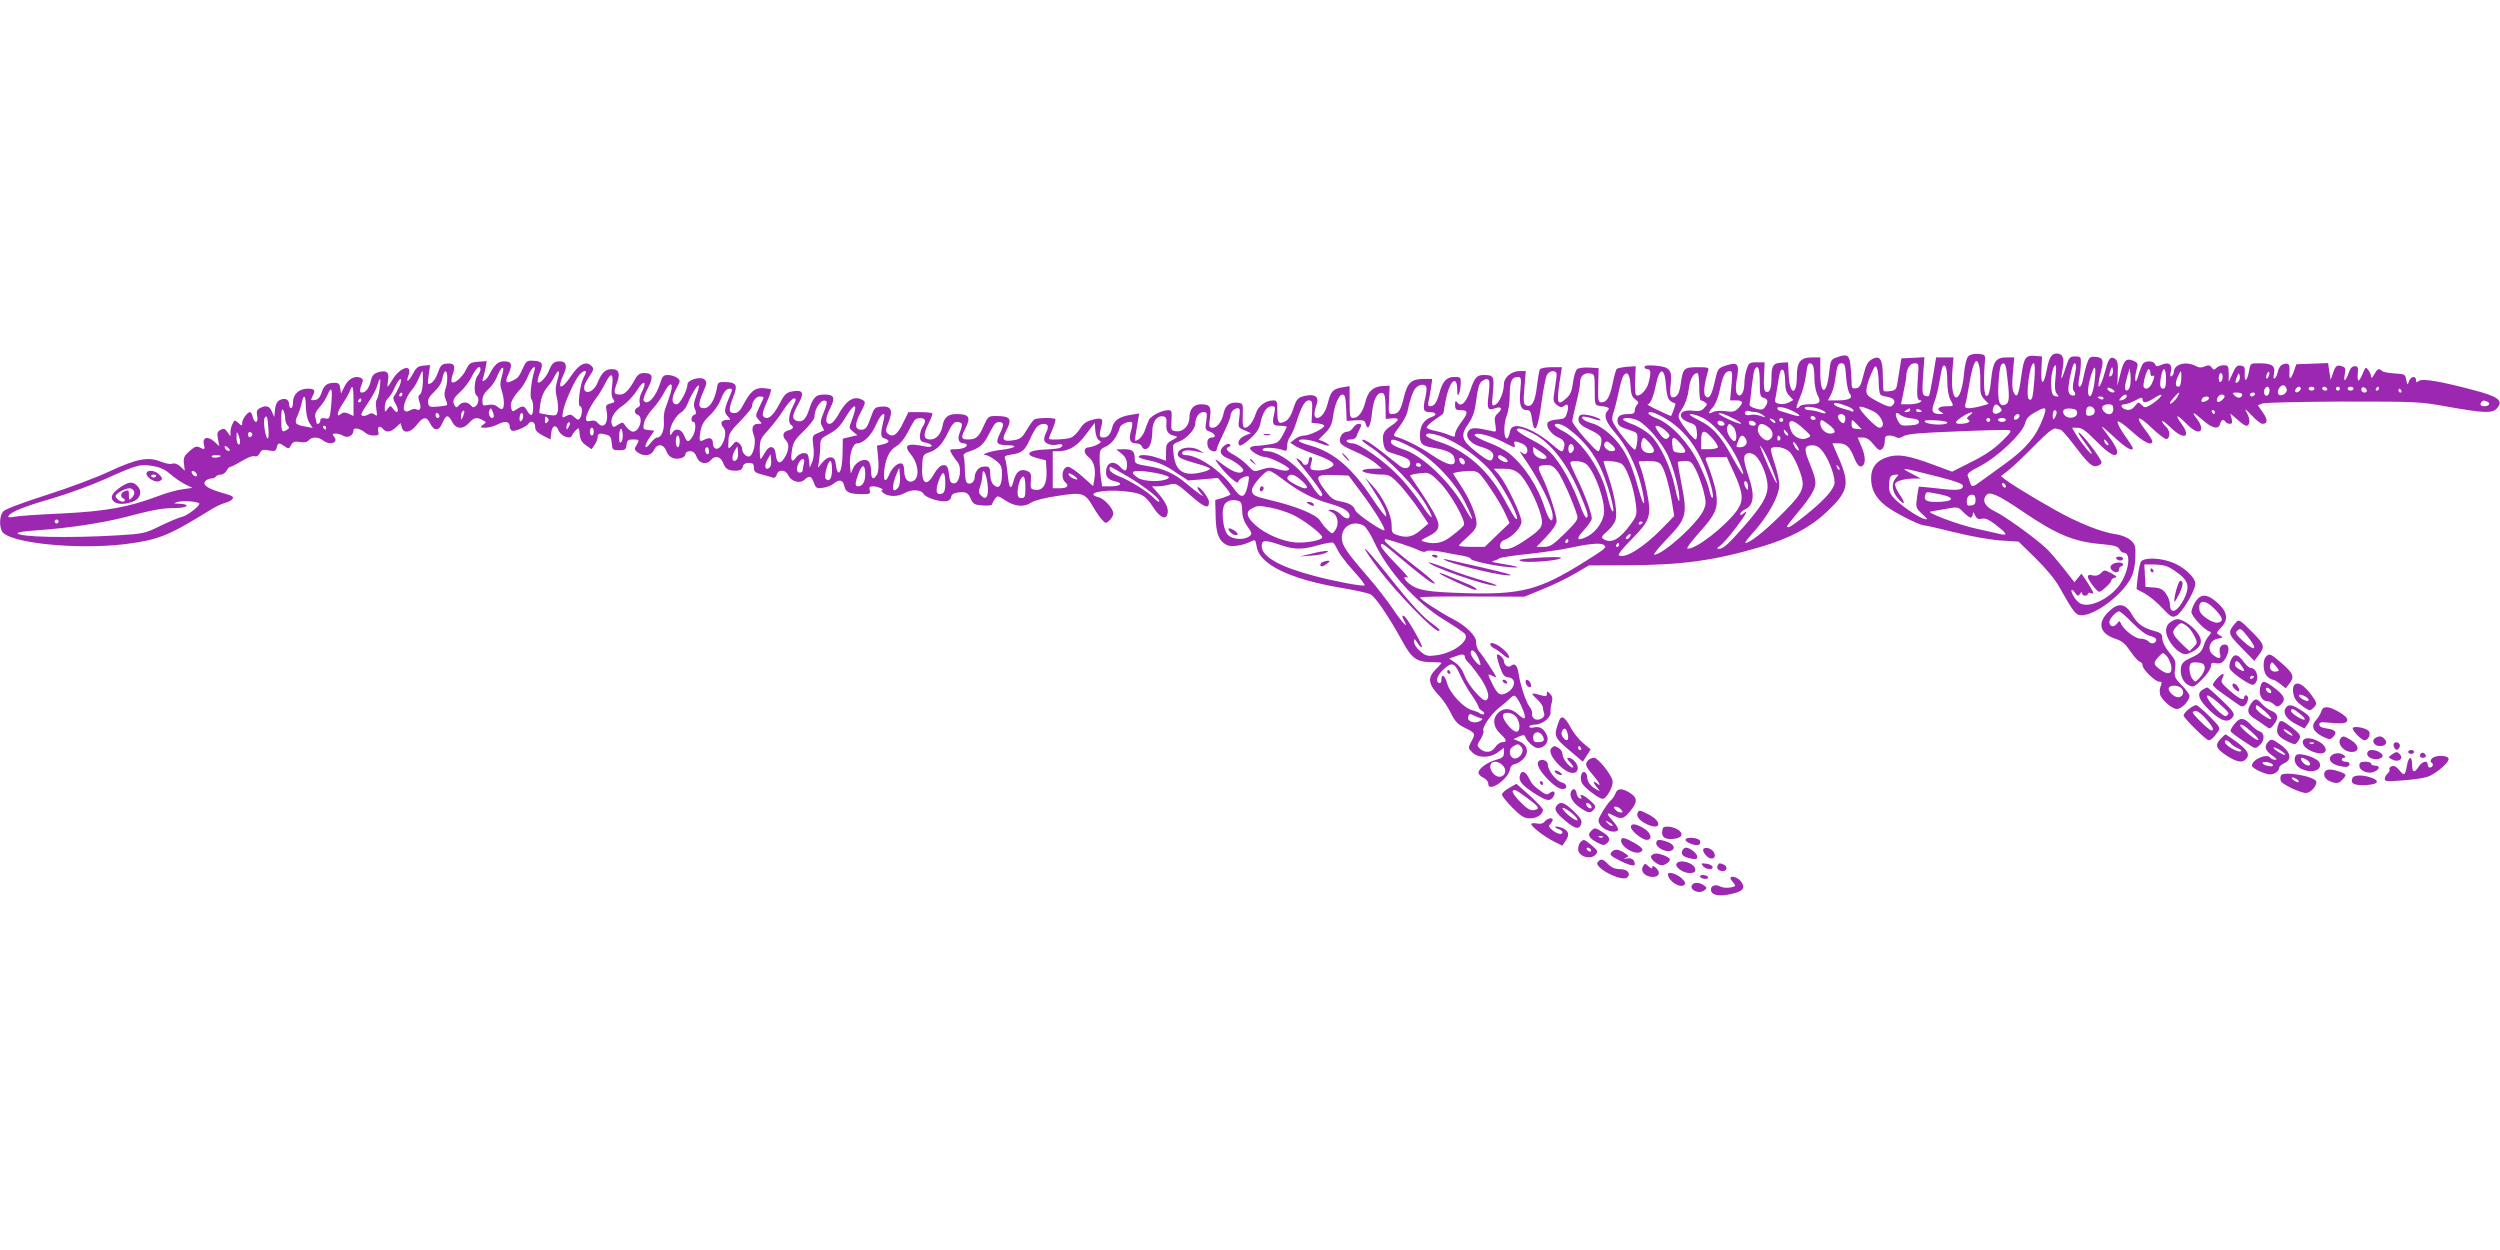 <?xml version="1.0" standalone="no"?>
<!DOCTYPE svg PUBLIC "-//W3C//DTD SVG 20010904//EN"
 "http://www.w3.org/TR/2001/REC-SVG-20010904/DTD/svg10.dtd">
<svg version="1.0" xmlns="http://www.w3.org/2000/svg"
 width="1280pt" height="640pt" viewBox="0 0 1280 640"
 preserveAspectRatio="xMidYMid meet">
<g transform="translate(0,640) scale(0.1,-0.1)"
fill="#9c27b0" stroke="none">
<path d="M10078 4576 c-9 -8 -18 -44 -22 -87 -6 -72 -23 -124 -40 -124 -18 0
-26 60 -20 133 l6 72 -44 0 -45 0 -16 -96 c-9 -53 -18 -99 -21 -101 -3 -3 -12
-3 -21 1 -13 5 -14 20 -9 101 l7 96 -59 -3 -59 -3 -8 -50 c-4 -27 -10 -64 -13
-81 -4 -26 -10 -33 -34 -36 -17 -3 -32 -2 -35 0 -3 3 -5 38 -5 77 0 87 -15
109 -57 85 -20 -12 -30 -30 -42 -80 -13 -54 -20 -66 -38 -68 -21 -3 -23 1 -23
36 0 22 -3 60 -6 86 -7 50 -16 55 -71 36 -28 -10 -31 -16 -37 -71 -12 -123
-46 -129 -46 -8 l0 79 -44 0 c-57 0 -76 -24 -76 -95 0 -104 -37 -100 -42 5
l-3 65 -34 -2 c-42 -2 -51 -15 -51 -78 0 -55 -11 -81 -30 -70 -8 5 -11 31 -8
79 l3 71 -40 0 c-37 0 -41 -3 -52 -35 -7 -19 -12 -54 -12 -76 -1 -49 -24 -76
-39 -47 -6 12 -6 39 1 76 13 74 5 85 -55 66 -42 -14 -43 -15 -58 -81 -17 -76
-31 -96 -49 -75 -11 14 -5 62 15 130 5 15 -2 17 -55 17 -69 0 -75 -5 -86 -88
-5 -36 -13 -55 -25 -62 -27 -14 -33 2 -26 63 9 72 -5 89 -78 95 -37 3 -56 1
-56 -7 0 -6 7 -11 15 -11 18 0 19 -21 5 -72 -11 -38 -46 -72 -63 -61 -5 3 -7
37 -5 77 l3 71 -45 -3 c-25 -2 -48 -7 -52 -11 -4 -3 -14 -37 -21 -74 -16 -73
-30 -97 -58 -97 -16 0 -18 9 -16 88 l2 87 -48 3 c-27 2 -55 -2 -62 -8 -8 -6
-17 -37 -21 -67 -5 -42 -13 -63 -32 -80 -47 -44 -53 -32 -38 75 l13 82 -53 0
c-29 0 -56 -5 -60 -11 -3 -6 -10 -45 -15 -87 -9 -79 -26 -109 -54 -98 -15 5
-16 17 -10 91 l7 85 -34 0 c-39 0 -78 -33 -78 -66 0 -40 -22 -94 -42 -105 -21
-11 -21 -10 -14 64 7 80 3 87 -47 87 -36 0 -47 -13 -70 -81 -22 -64 -49 -87
-68 -57 -6 9 -9 5 -9 -14 0 -24 4 -28 30 -28 38 0 38 -14 0 -64 -17 -22 -30
-48 -30 -58 0 -17 -3 -17 -32 -5 -18 8 -50 17 -70 21 -21 4 -40 11 -43 16 -3
5 15 23 40 40 25 17 45 32 45 34 0 1 5 29 11 62 18 99 58 141 60 62 0 -33 2
-38 9 -23 5 11 9 35 9 53 1 30 -1 32 -33 32 -40 0 -60 -22 -77 -85 -13 -47
-26 -65 -46 -65 -11 0 -13 7 -9 25 4 14 9 45 13 70 l6 45 -39 0 c-68 0 -87
-17 -106 -94 -17 -70 -28 -86 -61 -86 -17 0 -19 7 -15 73 l3 72 -33 -1 c-51
-3 -78 -27 -91 -81 -14 -54 -36 -83 -63 -83 -16 0 -18 9 -18 81 l0 82 -36 -6
c-48 -8 -60 -20 -74 -75 -12 -50 -34 -82 -57 -82 -16 0 -17 28 -3 66 15 39 -4
57 -49 49 -46 -8 -53 -16 -71 -73 -10 -30 -24 -51 -39 -59 -35 -17 -41 -9 -41
53 0 48 -2 54 -20 54 -40 0 -78 -28 -90 -67 -14 -43 -37 -73 -56 -73 -10 0
-13 16 -11 63 2 61 1 62 -25 65 -39 5 -64 -13 -72 -50 -9 -45 -33 -78 -57 -78
-19 0 -20 4 -14 51 8 57 0 69 -47 69 -36 0 -58 -25 -58 -66 0 -43 -31 -76 -68
-72 -26 3 -27 5 -24 56 3 46 1 52 -16 52 -35 0 -92 -30 -101 -53 -5 -12 -15
-37 -21 -55 -7 -18 -22 -38 -33 -43 -18 -10 -19 -9 -13 22 3 19 9 52 12 73 l7
39 -44 -7 c-57 -9 -85 -28 -94 -63 -9 -37 -23 -53 -46 -53 -21 0 -23 11 -10
57 12 41 3 47 -48 33 -29 -7 -46 -20 -62 -46 -12 -19 -33 -40 -46 -45 -24 -9
-113 -13 -113 -5 0 2 9 25 19 49 11 25 17 48 14 51 -9 9 -96 7 -108 -2 -6 -4
-23 -28 -38 -53 -22 -38 -33 -47 -62 -52 -59 -10 -68 -1 -45 44 34 65 25 79
-51 79 -39 0 -41 -2 -64 -54 -24 -54 -38 -66 -79 -66 -34 0 -37 9 -16 51 33
63 24 79 -44 79 -42 0 -62 -17 -70 -59 -8 -44 -32 -71 -63 -71 -35 0 -38 24
-10 79 14 27 23 51 20 55 -4 3 -32 6 -64 6 l-58 0 -28 -57 c-28 -59 -52 -75
-78 -53 -12 10 -11 19 5 60 24 60 12 83 -40 78 -30 -3 -35 -8 -49 -48 -21 -60
-28 -70 -52 -70 -33 0 -34 30 -3 87 24 46 27 55 14 63 -45 28 -86 4 -130 -77
-15 -26 -31 -43 -42 -43 -24 0 -23 30 3 81 27 53 20 69 -30 69 -45 0 -59 -15
-80 -82 -15 -45 -34 -62 -61 -53 -27 9 -25 28 7 86 33 58 25 75 -31 65 -31 -6
-40 -15 -68 -69 -32 -60 -59 -80 -80 -59 -7 7 -1 31 17 71 16 34 25 64 22 67
-3 3 -22 6 -42 7 -41 1 -63 -17 -98 -83 -18 -34 -29 -45 -48 -45 -29 0 -30 19
-3 87 22 57 14 70 -42 72 -36 1 -39 -1 -44 -34 -11 -59 -37 -100 -65 -100 -31
0 -32 21 -4 85 18 40 19 49 7 61 -19 19 -88 0 -88 -24 -1 -31 -39 -102 -55
-102 -27 0 -29 31 -4 77 24 44 24 45 5 59 -11 8 -32 14 -46 14 -22 0 -29 -6
-38 -37 -24 -77 -68 -124 -87 -93 -3 5 6 32 21 60 31 59 27 80 -16 80 -24 0
-35 -7 -48 -31 -31 -56 -53 -79 -76 -79 -33 0 -36 7 -19 54 20 54 13 76 -25
76 -32 0 -52 -19 -72 -68 -13 -34 -43 -57 -60 -47 -17 10 -11 37 17 77 24 36
25 40 11 55 -28 27 -64 8 -104 -52 -51 -76 -75 -70 -38 9 20 41 13 66 -18 66
-31 0 -42 -9 -57 -47 -14 -35 -48 -70 -57 -60 -4 3 1 25 10 48 20 49 13 60
-35 62 -28 2 -35 -3 -47 -28 -24 -53 -28 -60 -56 -73 -37 -19 -42 -9 -21 37
20 46 14 61 -24 61 -30 0 -50 -17 -75 -67 -16 -32 -44 -47 -33 -19 3 8 9 31
13 51 l6 36 -43 -3 c-40 -3 -46 -7 -63 -41 -18 -38 -61 -75 -73 -63 -4 4 -1
23 6 42 15 43 6 57 -35 52 -22 -2 -30 -11 -42 -46 -7 -23 -23 -47 -34 -53 -19
-10 -20 -9 -13 41 l7 51 -33 -3 c-28 -2 -38 -10 -54 -40 -23 -44 -39 -51 -24
-11 24 63 -43 45 -83 -23 -11 -19 -21 -34 -23 -34 -2 0 -1 16 2 35 7 41 -10
52 -54 38 -20 -7 -29 -18 -34 -41 -8 -38 -26 -62 -46 -62 -14 0 -13 11 4 57 3
7 -2 16 -11 19 -30 12 -62 -5 -81 -43 l-19 -38 -4 28 c-3 22 -8 27 -30 27 -38
0 -54 -13 -66 -52 -8 -23 -18 -34 -34 -36 -21 -3 -22 -1 -13 17 18 33 13 41
-24 41 -44 0 -75 -29 -75 -70 0 -16 -4 -30 -10 -30 -5 0 -10 9 -10 20 0 26
-22 35 -49 21 -13 -7 -21 -24 -23 -49 l-4 -37 -12 28 c-12 29 -31 34 -62 17
-15 -8 -18 -17 -13 -40 7 -37 -14 -41 -23 -5 -3 14 -9 25 -14 25 -13 0 -40
-36 -40 -55 0 -17 -1 -17 -19 -1 -19 17 -20 17 -30 -3 -6 -11 -11 -30 -11 -43
l0 -22 -16 22 c-12 18 -19 20 -35 11 -16 -8 -19 -16 -13 -47 l7 -37 -26 24
c-33 30 -62 22 -53 -14 7 -27 4 -30 -23 -15 -14 7 -26 3 -51 -20 -27 -24 -32
-34 -28 -64 l4 -36 -22 21 c-14 13 -29 19 -42 15 -10 -4 -36 1 -58 10 -63 27
-125 15 -260 -48 -65 -31 -212 -86 -325 -122 -119 -38 -213 -73 -222 -84 -19
-21 -22 -73 -7 -102 32 -60 379 -96 630 -66 171 22 220 41 430 171 30 19 67
37 82 40 15 4 32 12 38 20 9 11 0 17 -47 30 -79 22 -108 42 -92 61 6 8 20 14
30 14 10 0 21 4 24 10 3 5 15 10 25 10 11 0 24 9 30 20 6 11 15 20 20 20 5 0
32 14 59 30 27 17 56 28 64 24 10 -3 20 2 27 16 9 17 17 20 46 14 30 -6 36 -4
41 15 6 25 12 26 40 6 20 -14 23 -14 33 6 10 17 18 20 45 16 23 -4 38 -1 46 9
15 18 49 18 73 -1 37 -28 82 -11 56 20 -10 12 -9 15 9 15 12 0 30 -5 40 -12
22 -13 51 3 51 29 0 17 35 9 61 -13 8 -8 28 -14 43 -14 23 0 27 4 23 20 -7 25
7 34 23 15 17 -21 40 -19 67 7 l24 22 6 -22 c9 -34 46 -28 77 13 32 42 51 44
68 8 20 -42 46 -41 63 1 19 44 30 45 50 6 20 -38 56 -40 87 -5 24 27 39 31 69
14 20 -10 20 -11 2 -24 -17 -13 -16 -14 12 -15 17 0 47 8 67 19 37 18 58 13
58 -15 0 -7 5 -16 11 -19 11 -7 74 19 84 35 12 20 35 10 35 -15 0 -19 10 -29
39 -45 l40 -20 3 32 c4 40 25 48 38 14 10 -28 61 -48 68 -27 2 6 11 19 20 28
16 16 17 14 20 -20 2 -27 11 -42 32 -57 l29 -20 15 22 c9 12 16 30 16 40 0 19
11 22 47 12 17 -5 23 -15 25 -43 3 -34 5 -36 38 -36 31 0 35 3 38 28 3 23 8
27 33 27 33 0 34 -2 17 -31 -11 -17 -10 -22 6 -35 32 -23 71 -18 84 11 16 36
50 33 64 -5 11 -32 42 -46 77 -35 12 3 21 13 21 21 0 8 10 14 23 14 16 0 26
-9 34 -30 13 -34 51 -42 73 -15 20 24 49 18 61 -12 13 -34 26 -43 65 -43 23 0
33 5 37 20 3 14 14 20 31 20 21 0 26 -5 26 -25 0 -20 7 -26 43 -35 23 -6 48
-13 55 -16 8 -2 16 5 19 16 7 28 46 26 58 -2 15 -33 59 -46 83 -25 26 24 36
21 49 -14 11 -30 15 -31 49 -26 20 3 44 13 54 22 26 23 47 18 53 -14 7 -32 27
-41 94 -41 36 0 41 2 36 20 -4 16 0 20 18 20 23 0 64 -19 44 -20 -5 0 -1 -7 9
-15 25 -19 73 -19 106 0 37 21 87 19 99 -4 12 -21 93 -45 122 -36 10 4 19 12
19 20 0 16 22 25 58 25 21 0 31 -8 42 -33 13 -29 20 -32 63 -35 26 -2 47 1 47
6 0 4 6 17 14 27 13 19 15 18 55 -8 47 -31 95 -35 131 -10 15 10 71 25 135 34
129 20 139 17 183 -58 15 -26 35 -55 45 -65 18 -19 20 -19 38 -2 10 9 19 25
19 35 0 25 -46 76 -75 83 -75 19 19 42 128 31 91 -9 110 -19 150 -80 33 -52
63 -68 73 -41 10 26 -3 59 -41 104 l-37 42 29 0 c15 0 43 4 61 9 31 9 36 7
107 -55 73 -64 95 -72 95 -34 0 20 -49 84 -58 75 -3 -2 3 -15 14 -27 19 -22
19 -22 -3 -8 -11 8 -41 31 -65 51 -63 54 -120 80 -198 92 -62 10 -70 14 -70
33 0 44 -10 54 -54 54 l-41 -1 28 -22 c19 -16 27 -32 27 -55 0 -37 -9 -40 -35
-12 -28 31 -62 26 -70 -10 -8 -37 5 -56 46 -65 42 -9 26 -25 -25 -25 l-43 0
-7 46 c-3 26 -6 68 -6 95 0 45 2 49 34 64 30 14 56 50 70 97 5 17 52 36 62 25
3 -3 1 -22 -5 -42 -13 -46 -5 -65 25 -65 14 0 27 -7 30 -15 9 -23 34 -18 44
11 6 14 10 45 10 68 0 48 25 80 57 74 14 -3 17 -12 15 -39 -3 -38 9 -54 43
-61 17 -3 15 -6 -12 -21 -30 -16 -33 -22 -33 -62 l0 -44 -41 14 c-46 17 -99
20 -99 6 0 -4 27 -14 60 -20 41 -8 81 -26 126 -57 l67 -44 77 6 76 7 32 -39
c18 -21 32 -41 32 -45 0 -3 -18 -11 -39 -18 l-39 -11 2 -84 c2 -88 16 -125 56
-146 23 -12 81 -4 121 16 26 13 27 12 33 -24 14 -92 169 -167 434 -212 67 -11
133 -26 147 -32 26 -12 92 -109 165 -241 48 -89 74 -107 150 -107 27 0 50 -2
50 -4 0 -3 -13 -18 -30 -34 -43 -44 -38 -75 23 -139 17 -18 42 -56 56 -85 20
-41 35 -57 68 -73 57 -28 59 -30 37 -70 -18 -35 -18 -35 4 -57 30 -30 90 -30
131 0 l31 23 0 -25 c0 -21 -7 -27 -39 -36 -45 -12 -91 -45 -91 -66 0 -8 11
-20 25 -26 14 -6 25 -20 25 -31 0 -48 104 24 112 77 2 13 12 22 24 24 12 2 32
14 44 27 30 32 21 71 -21 89 l-30 12 28 13 c18 8 29 9 31 2 9 -27 46 -61 66
-61 34 0 59 32 47 62 -13 35 -37 51 -66 44 -14 -4 -25 -2 -25 4 0 5 13 10 29
10 37 0 83 36 80 64 -1 11 1 34 6 49 6 21 3 33 -9 45 -15 15 -16 15 -16 0 0
-14 -5 -15 -32 -7 -50 14 -53 11 -19 -20 17 -16 31 -36 31 -44 0 -9 3 -22 6
-30 8 -22 -32 -42 -52 -26 -8 7 -13 18 -10 25 3 7 -3 23 -13 36 -19 25 -47
111 -56 170 -6 42 -20 55 -39 39 -14 -12 -36 4 -36 25 0 13 -28 39 -35 32 -3
-2 3 -29 13 -59 16 -45 23 -55 45 -57 43 -5 36 -56 -10 -80 -31 -17 -46 -7
-71 44 -27 55 -27 57 -2 44 11 -6 20 -9 20 -6 0 7 -68 110 -87 131 -9 10 -16
31 -15 45 4 31 -51 86 -120 121 -57 29 -168 101 -168 110 0 4 120 6 268 5
l267 -1 95 39 c52 21 127 57 165 80 l70 41 200 1 c277 1 443 24 680 94 147 43
253 99 338 179 110 104 119 142 63 272 l-34 79 32 0 c39 0 58 -18 81 -78 12
-29 23 -42 34 -40 24 5 25 48 2 101 l-20 47 27 0 c19 0 35 -11 55 -36 23 -28
31 -33 43 -23 8 6 14 24 14 40 0 23 4 29 23 29 12 0 28 -4 36 -9 9 -6 22 -4
37 6 18 11 81 17 269 24 136 6 256 9 268 7 19 -3 15 -10 -36 -60 -39 -38 -88
-71 -155 -104 l-97 -49 -100 37 c-124 46 -175 54 -227 39 -60 -18 -88 -54 -88
-110 0 -57 23 -100 75 -141 43 -34 173 -100 197 -100 8 0 78 -16 154 -35 81
-20 179 -38 234 -42 l95 -6 86 -84 c49 -48 101 -109 120 -144 78 -138 87 -149
117 -149 70 0 209 105 253 192 14 28 21 62 22 105 2 58 -1 67 -25 88 -14 12
-47 26 -72 29 -63 10 -135 35 -237 84 -80 39 -279 157 -330 195 l-24 19 45 36
c25 20 84 77 132 126 61 62 92 86 104 82 8 -3 20 -6 24 -6 5 0 36 -35 68 -77
76 -100 95 -117 121 -108 12 3 21 11 21 17 0 19 -110 162 -118 153 -2 -2 12
-25 32 -51 20 -26 36 -51 36 -57 0 -12 -58 60 -84 103 l-17 30 28 0 c22 0 44
-16 97 -70 68 -69 106 -88 106 -52 0 11 -15 38 -32 62 -63 83 -62 84 10 18 63
-59 102 -83 102 -62 0 3 -18 32 -41 64 -23 32 -39 64 -37 71 2 7 32 -13 72
-49 62 -57 106 -78 106 -51 0 5 -16 31 -35 56 -57 74 -41 82 30 14 36 -35 71
-61 78 -59 20 7 19 43 -3 63 -11 10 -20 23 -20 29 0 5 19 -9 43 -32 67 -66
108 -54 57 17 -38 52 -26 53 25 1 42 -43 75 -52 75 -21 0 10 -9 30 -20 44 -33
42 -23 41 26 -2 51 -45 83 -52 91 -21 6 22 18 26 28 10 3 -5 13 -10 22 -10 11
0 14 6 9 27 l-7 26 36 -31 c20 -18 40 -32 46 -32 19 0 22 33 4 64 -15 28 -13
27 24 -11 22 -24 47 -43 55 -43 27 0 28 21 2 58 l-26 37 23 9 c12 5 198 9 412
10 382 0 393 0 541 -27 181 -32 225 -34 247 -9 37 41 11 61 -123 96 -170 45
-259 59 -275 46 -12 -10 -15 -9 -15 4 0 24 -28 19 -36 -6 -7 -22 -8 -21 -14 7
-5 29 -8 30 -60 33 -30 2 -59 7 -64 13 -16 15 -24 11 -40 -18 -9 -17 -15 -22
-16 -12 0 8 -6 24 -14 34 -13 18 -15 17 -29 -18 -20 -47 -29 -47 -25 1 3 31 0
37 -16 37 -13 0 -23 -11 -30 -32 -16 -46 -29 -54 -21 -11 6 31 4 37 -15 43
-26 8 -32 3 -46 -38 l-11 -32 -7 43 -6 43 -82 -3 -81 -3 -11 -32 c-16 -47 -27
-52 -24 -10 3 43 -3 51 -32 42 -13 -4 -23 -18 -27 -36 -3 -16 -10 -32 -16 -36
-7 -4 -8 5 -4 25 8 39 -11 52 -76 52 -45 0 -45 0 -52 -40 -9 -52 -25 -62 -22
-13 2 33 -1 38 -21 41 -18 3 -26 -5 -41 -40 l-20 -43 0 43 c-1 38 -3 42 -26
42 -13 0 -30 -6 -37 -14 -11 -11 -15 -11 -24 2 -9 13 -17 14 -35 6 -18 -8 -31
-7 -49 3 -49 25 -110 8 -110 -32 0 -8 -5 -17 -11 -21 -8 -4 -9 3 -4 25 8 37
-12 50 -51 32 -20 -9 -26 -8 -30 4 -7 18 -48 20 -62 3 -5 -7 -16 -33 -23 -58
-7 -26 -14 -38 -16 -28 -2 9 0 33 6 53 9 33 8 37 -14 47 -38 17 -52 4 -68 -64
l-16 -63 2 64 c2 51 -1 66 -16 75 -21 13 -32 0 -47 -59 -6 -22 -15 -51 -21
-64 -18 -43 -20 -14 -4 49 18 69 14 80 -30 83 -24 2 -29 -3 -41 -38 -7 -22
-15 -57 -19 -77 -3 -21 -11 -38 -17 -38 -7 0 -8 14 -3 43 5 23 9 58 9 77 1 32
-1 35 -29 35 -28 0 -31 -4 -49 -58 -10 -32 -20 -56 -21 -55 -2 2 1 25 6 52 10
53 0 76 -31 76 -26 0 -39 -21 -50 -81 -16 -84 -32 -86 -28 -4 l3 70 -36 3
c-48 4 -57 -9 -70 -104 -13 -97 -22 -116 -38 -85 -9 15 -10 47 -5 102 l7 79
-41 0 c-53 0 -68 -22 -77 -110 -3 -36 -10 -72 -14 -79 -21 -34 -29 38 -18 174
2 28 -1 30 -34 33 -22 2 -42 -3 -51 -12z m56 -53 c4 -16 6 -54 5 -86 -1 -47 2
-62 21 -82 l22 -23 -38 -11 c-22 -6 -50 -11 -63 -11 -19 0 -22 4 -18 22 4 12
14 66 23 120 18 99 36 127 48 71z m-850 1 c3 -9 6 -38 6 -65 0 -28 7 -63 15
-80 21 -39 13 -49 -40 -49 -24 0 -47 -4 -50 -10 -3 -5 -10 -10 -15 -10 -5 0 2
24 15 53 13 28 26 77 30 107 4 30 9 58 12 63 7 12 21 8 27 -9z m168 -54 c3
-38 11 -77 19 -86 18 -22 -3 -34 -64 -34 l-48 0 15 29 c9 16 18 48 21 72 11
79 15 89 34 89 16 0 19 -10 23 -70z m367 -12 c-6 -88 -4 -108 15 -108 6 0 4
-5 -4 -10 -8 -5 -33 -10 -56 -10 l-41 0 13 63 c8 34 14 70 14 79 0 37 19 68
42 68 23 0 23 -1 17 -82z m455 40 c16 -130 15 -158 -4 -168 -32 -17 -43 11
-38 103 2 45 8 88 12 95 14 23 25 12 30 -30z m142 -45 c-8 -94 -12 -107 -28
-97 -18 12 4 184 24 184 7 0 8 -29 4 -87z m214 72 c0 -7 -5 -37 -11 -65 -8
-36 -8 -54 0 -64 13 -16 4 -27 -15 -19 -8 3 -14 15 -14 27 0 39 22 136 31 136
5 0 9 -7 9 -15z m-1011 -88 c1 -37 5 -59 14 -61 6 -3 24 -7 40 -10 29 -7 35
-27 14 -44 -9 -8 -29 -2 -72 21 -54 29 -60 35 -59 62 1 17 12 53 24 80 19 43
23 47 30 30 5 -11 9 -46 9 -78z m351 15 c0 -40 6 -79 15 -96 20 -37 20 -36
-19 -36 -40 0 -54 -14 -29 -29 17 -10 17 -10 -2 -11 -42 0 -49 14 -32 59 9 22
21 70 27 107 6 37 13 71 16 76 14 21 24 -9 24 -70z m554 13 c-5 -48 -3 -69 7
-81 12 -14 11 -16 -6 -13 -16 3 -21 14 -23 55 -3 46 10 104 23 104 3 0 3 -29
-1 -65z m199 -29 c-5 -33 -14 -61 -20 -64 -18 -5 -16 44 4 109 20 63 27 43 16
-45z m-8263 72 c0 -7 -7 -22 -15 -32 -17 -22 -20 -92 -5 -101 14 -9 12 -41 -4
-54 -10 -9 -16 -8 -26 4 -16 19 -44 19 -60 0 -11 -13 -15 -13 -21 -3 -15 24
-9 39 27 71 20 18 47 53 60 80 23 45 44 62 44 35z m109 -36 c-9 -30 -9 -48 0
-73 12 -36 15 -82 4 -92 -3 -4 -14 0 -24 9 -13 11 -28 15 -49 11 -28 -6 -30
-5 -30 23 0 20 9 38 29 56 16 14 35 40 42 57 26 67 48 74 28 9z m166 26 c-15
-49 -24 -133 -14 -142 11 -12 12 -73 1 -80 -5 -3 -15 6 -22 19 -16 29 -23 30
-54 10 -22 -15 -24 -14 -29 7 -7 24 9 55 49 98 12 14 30 44 39 68 18 43 43 60
30 20z m6275 -54 c0 -67 2 -76 20 -81 23 -6 25 -22 7 -47 -11 -15 -19 -16 -47
-8 -22 6 -34 14 -32 23 2 8 7 48 11 90 5 42 11 82 15 88 17 27 26 5 26 -65z
m1801 33 c-13 -13 -15 1 -4 30 7 17 8 17 11 -1 2 -10 -1 -23 -7 -29z m-1671
-29 c0 -39 5 -57 21 -74 l21 -22 -22 -12 c-29 -16 -76 -9 -72 10 2 8 8 42 13
75 12 76 16 88 29 80 5 -3 10 -29 10 -57z m1766 -24 c-7 -28 -26 -32 -26 -6 0
9 6 35 12 57 l12 40 4 -34 c2 -19 1 -44 -2 -57z m104 65 c0 -11 5 -17 10 -14
13 8 13 -5 -2 -38 -13 -26 -32 -35 -42 -19 -7 12 15 92 25 92 5 0 9 -9 9 -21z
m80 -29 c0 -38 -4 -50 -15 -50 -16 0 -19 19 -9 69 10 48 24 37 24 -19z m-8925
-16 c-1 -33 -7 -59 -15 -64 -10 -6 -10 -15 -2 -39 11 -31 2 -48 -18 -36 -5 3
-19 1 -31 -6 -17 -9 -23 -8 -30 2 -9 15 14 75 41 104 10 11 25 37 34 58 8 20
17 37 19 37 2 0 3 -25 2 -56z m125 22 c0 -19 -4 -46 -10 -60 -6 -18 -6 -34 2
-51 6 -14 9 -27 7 -29 -2 -2 -24 -6 -49 -8 -41 -3 -45 -1 -48 21 -3 16 7 32
31 55 23 21 38 45 42 69 9 47 25 48 25 3z m564 -12 c-11 -36 -11 -56 -3 -90 6
-24 8 -55 5 -69 -6 -23 -9 -25 -49 -19 -23 4 -43 8 -45 9 -1 1 1 23 5 50 4 30
16 59 32 79 15 17 33 43 40 59 22 42 31 32 15 -19z m146 41 c0 -4 -6 -18 -14
-33 -17 -35 -30 -142 -16 -142 12 0 13 -40 0 -60 -7 -12 -12 -12 -29 4 -16 15
-23 16 -42 6 -21 -12 -22 -11 -16 25 7 42 60 161 84 187 16 17 33 24 33 13z
m4970 -12 c0 -10 -5 -45 -10 -78 -9 -56 -9 -61 11 -78 17 -13 25 -15 36 -6 20
17 27 4 17 -33 -9 -30 -14 -33 -52 -36 -26 -2 -45 -9 -49 -18 -8 -21 21 -59
56 -74 30 -12 38 -31 25 -64 -5 -13 -17 -7 -58 29 -61 54 -147 97 -184 93 -21
-2 -28 -10 -32 -33 -3 -16 -10 -30 -15 -30 -17 0 -17 75 -1 116 9 22 16 69 16
107 0 70 10 92 42 92 16 0 18 -7 12 -70 -7 -74 2 -100 36 -100 13 0 19 -11 23
-41 12 -93 31 -62 50 83 9 65 21 127 27 138 13 25 50 27 50 3z m560 -58 c5
-64 12 -79 48 -91 3 -1 -19 -64 -23 -64 -2 0 -32 13 -67 30 -34 16 -58 30 -52
30 13 0 29 37 40 90 20 103 47 105 54 5z m335 0 l-7 -75 31 0 c36 0 39 -12 10
-41 -17 -17 -28 -20 -65 -14 -25 3 -52 2 -64 -5 -26 -14 -26 -2 1 26 12 13 27
51 35 90 15 72 27 94 51 94 13 0 14 -12 8 -75z m2303 35 c-1 -26 -6 -40 -15
-40 -16 0 -17 21 -1 55 15 34 18 32 16 -15z m448 14 c-4 -9 -9 -15 -11 -12 -3
3 -3 13 1 22 4 9 9 15 11 12 3 -3 3 -13 -1 -22z m-3451 -69 c0 -78 1 -80 25
-83 44 -5 55 -11 42 -24 -23 -23 -12 -57 36 -112 59 -67 107 -164 134 -268 27
-108 18 -133 -11 -28 -33 119 -57 177 -98 232 -37 51 -101 101 -143 111 -33 9
-56 24 -48 33 4 3 28 -1 53 -9 25 -9 43 -12 40 -7 -9 14 -82 33 -100 26 -10
-3 -15 -15 -13 -28 2 -17 19 -31 61 -50 60 -29 65 -39 48 -96 -6 -22 -11 -18
-74 51 -37 42 -67 82 -67 90 0 7 9 49 20 92 11 43 20 90 20 105 0 34 18 52 50
48 24 -3 25 -5 25 -83z m183 22 c2 -45 8 -60 25 -72 16 -12 19 -17 9 -27 -7
-7 -12 -20 -12 -30 0 -14 -8 -18 -32 -18 -44 0 -60 -12 -56 -40 2 -18 14 -27
53 -39 50 -16 50 -17 48 -56 -2 -21 -6 -42 -11 -47 -8 -8 -104 112 -115 145
-4 9 -2 30 4 45 6 15 17 61 26 102 8 41 20 81 26 88 19 24 32 5 35 -51z m352
-7 c0 -38 3 -70 8 -70 4 0 14 -4 22 -10 12 -7 12 -12 -4 -28 -13 -16 -26 -19
-57 -15 -73 10 -88 -38 -18 -61 30 -10 34 -16 37 -48 2 -21 -1 -38 -6 -38 -10
0 -63 64 -81 98 -11 21 -9 29 13 62 16 24 28 61 32 95 7 53 23 85 45 85 5 0 9
-31 9 -70z m2680 51 c0 -11 -4 -23 -10 -26 -6 -4 -10 5 -10 19 0 14 5 26 10
26 6 0 10 -9 10 -19z m81 -24 c-16 -16 -20 -5 -8 23 9 22 11 23 14 6 3 -10 0
-23 -6 -29z m-8327 -22 c-5 -37 -3 -59 6 -69 10 -13 7 -16 -14 -22 -24 -6 -26
-10 -20 -39 11 -62 -16 -96 -47 -59 -8 10 -21 13 -36 9 -17 -4 -23 -1 -23 10
0 20 25 70 55 110 13 17 32 49 44 73 30 58 43 54 35 -13z m-1190 -12 c-3 -27
-10 -53 -15 -59 -5 -5 -5 -28 -2 -50 5 -33 4 -37 -8 -27 -10 8 -20 9 -29 3
-19 -12 -40 -13 -40 -1 0 5 16 32 36 61 20 29 41 68 46 87 13 48 20 40 12 -14z
m101 10 c-9 -20 -20 -42 -26 -49 -8 -10 -6 -21 7 -43 20 -35 10 -56 -12 -26
-15 20 -15 20 -30 1 -13 -19 -14 -18 -14 11 0 17 7 37 17 44 9 8 25 33 35 57
23 51 44 57 23 5z m5579 28 c3 -5 2 -36 -2 -70 -10 -73 -5 -85 31 -72 34 13
43 -1 16 -25 -16 -15 -19 -25 -13 -57 6 -40 6 -40 -22 -33 -79 18 -100 18
-114 1 -23 -27 5 -66 60 -82 53 -15 73 -33 64 -56 -9 -25 -23 -20 -89 32 -73
58 -79 82 -36 143 23 34 32 61 40 123 7 56 15 83 27 92 21 15 31 16 38 4z
m-4339 -61 c-9 -17 -13 -40 -10 -51 4 -12 1 -21 -9 -25 -20 -8 -21 -30 -1 -38
31 -11 10 -86 -24 -86 -10 0 -26 12 -36 26 -16 24 -17 25 -41 9 -22 -14 -25
-14 -31 1 -11 29 11 68 55 97 24 16 58 53 75 81 34 55 52 44 22 -14z m147 -7
c-8 -27 -20 -59 -25 -73 -6 -14 -10 -44 -8 -67 3 -45 -12 -83 -34 -83 -7 0
-22 -12 -33 -27 -31 -42 -38 -20 -8 24 l26 38 -29 3 c-28 3 -30 5 -24 35 3 18
23 50 43 72 21 22 47 59 59 83 31 61 53 57 33 -5z m133 -9 c-13 -35 -15 -51
-7 -69 8 -18 8 -25 -4 -29 -16 -6 -19 -36 -4 -36 16 0 12 -53 -6 -78 -20 -29
-27 -28 -41 8 -13 34 -46 41 -62 13 -9 -16 -10 -15 -11 7 0 30 32 85 58 99 11
6 25 25 32 43 18 46 51 100 58 94 3 -3 -3 -26 -13 -52z m3738 44 c2 -7 0 -29
-4 -48 -16 -66 -12 -80 21 -80 34 0 40 -15 10 -25 -38 -12 -60 -46 -60 -92 0
-47 10 -56 75 -67 60 -10 94 -26 100 -47 17 -53 -27 -48 -118 14 -55 38 -130
76 -180 91 -15 5 -13 11 18 52 19 25 37 58 40 72 14 66 28 108 43 125 18 20
48 23 55 5z m4405 -11 c5 -23 -36 -43 -44 -22 -7 18 14 47 30 42 6 -2 12 -11
14 -20z m-9898 -62 l0 -75 -25 12 c-19 8 -28 8 -40 -2 -25 -21 -19 12 11 55
14 21 30 49 35 62 14 39 19 26 19 -52z m9016 48 c-8 -8 -36 5 -36 17 0 7 6 7
21 0 11 -7 18 -14 15 -17z m794 8 c0 -23 -16 -36 -25 -21 -9 14 1 40 15 40 5
0 10 -9 10 -19z m160 10 c0 -12 -20 -25 -27 -18 -7 7 6 27 18 27 5 0 9 -4 9
-9z m70 -1 c0 -5 -7 -10 -15 -10 -8 0 -15 5 -15 10 0 6 7 10 15 10 8 0 15 -4
15 -10z m65 0 c3 -5 -1 -10 -9 -10 -9 0 -16 5 -16 10 0 6 4 10 9 10 6 0 13 -4
16 -10z m65 0 c0 -5 -4 -10 -10 -10 -5 0 -10 5 -10 10 0 6 5 10 10 10 6 0 10
-4 10 -10z m70 0 c0 -5 -7 -10 -15 -10 -8 0 -15 5 -15 10 0 6 7 10 15 10 8 0
15 -4 15 -10z m68 -8 c2 -7 -3 -12 -12 -12 -9 0 -16 7 -16 16 0 17 22 14 28
-4z m62 8 c0 -5 -5 -10 -11 -10 -5 0 -7 5 -4 10 3 6 8 10 11 10 2 0 4 -4 4
-10z m-10484 -83 c-7 -71 -8 -74 -32 -69 -17 3 -24 0 -24 -12 0 -15 -20 -24
-20 -8 0 4 -3 16 -6 27 -3 14 4 30 22 50 15 16 33 44 41 63 21 49 26 33 19
-51z m2049 66 c-38 -89 -40 -101 -21 -122 19 -21 19 -21 -2 -21 -29 0 -37 -18
-18 -39 27 -30 -12 -126 -44 -106 -5 3 -10 15 -10 25 0 26 -15 33 -41 20 -28
-15 -31 -10 -23 41 6 33 17 53 45 79 21 19 46 53 55 75 20 50 32 65 51 65 11
0 13 -5 8 -17z m8550 7 c3 -5 1 -10 -4 -10 -6 0 -11 5 -11 10 0 6 2 10 4 10 3
0 8 -4 11 -10z m-10235 -20 c0 -5 -5 -10 -11 -10 -5 0 -7 5 -4 10 3 6 8 10 11
10 2 0 4 -4 4 -10z m5034 -60 l1 -65 33 3 c41 3 38 -9 -8 -40 -38 -26 -45 -43
-36 -93 6 -28 13 -36 44 -45 76 -23 92 -32 92 -52 0 -27 -28 -34 -55 -12 -134
108 -182 141 -191 131 -2 -2 15 -17 38 -32 101 -67 237 -209 293 -306 45 -79
26 -74 -26 7 -29 43 -81 110 -118 147 -75 78 -201 167 -236 167 -13 0 -27 5
-30 10 -4 6 5 10 20 10 16 0 28 7 31 18 3 9 10 25 15 34 12 24 11 28 -6 28 -8
0 -20 -9 -27 -20 -7 -11 -20 -20 -28 -20 -22 0 -40 -20 -40 -46 0 -17 15 -28
74 -54 41 -17 89 -45 107 -60 l34 -29 -47 -1 c-26 0 -49 -4 -52 -9 -6 -9 50
-21 105 -21 32 0 44 -8 90 -57 28 -32 72 -89 97 -126 l45 -68 -34 -29 c-43
-38 -72 -45 -117 -32 -35 11 -37 13 -37 54 0 53 -44 144 -98 202 l-38 41 39
-60 c51 -78 74 -124 69 -138 -2 -6 -33 34 -69 88 -104 158 -197 238 -314 272
-35 10 -64 21 -64 25 0 15 59 8 110 -12 28 -11 48 -15 45 -9 -4 5 -18 14 -30
19 l-24 9 34 34 c25 25 35 45 40 83 8 62 30 114 49 114 12 0 16 -16 18 -67 l3
-68 46 3 c40 2 47 0 52 -19 10 -38 25 -10 32 59 7 68 27 105 53 100 11 -2 15
-20 16 -68z m4057 52 c-12 -22 -41 -48 -41 -36 0 8 40 54 47 54 2 0 -1 -8 -6
-18z m329 9 c0 -19 -22 -23 -38 -7 -15 15 -14 16 11 16 15 0 27 -4 27 -9z m65
-1 c-3 -5 -10 -10 -16 -10 -5 0 -9 5 -9 10 0 6 7 10 16 10 8 0 12 -4 9 -10z
m-657 -12 c-3 -7 -13 -15 -24 -17 -16 -3 -17 -1 -5 13 16 19 34 21 29 4z m169
-5 c-9 -10 -29 -26 -46 -36 -28 -16 -30 -16 -46 0 -16 16 -18 15 -34 -6 -12
-15 -25 -22 -41 -19 -28 4 -40 28 -13 28 10 0 35 9 56 20 31 17 37 17 37 5 0
-20 19 -19 55 4 38 25 53 26 32 4z m333 8 c0 -12 -29 -35 -36 -28 -11 10 5 37
21 37 8 0 15 -4 15 -9z m-9824 -56 c1 -33 8 -64 18 -80 l17 -26 -38 7 c-52 9
-57 17 -40 55 9 19 18 49 22 67 10 49 21 38 21 -23z m2344 50 c0 -2 -10 -25
-22 -49 -21 -44 -21 -46 -3 -66 18 -20 18 -20 -4 -20 -28 0 -36 -23 -21 -60
12 -30 0 -93 -21 -106 -14 -8 -39 15 -39 36 0 10 -7 24 -16 31 -14 11 -19 10
-35 -10 -21 -25 -22 -23 -19 29 1 28 13 47 61 95 32 33 59 66 59 73 0 25 21
52 40 52 11 0 20 -2 20 -5z m6860 -5 c0 -5 -7 -7 -15 -4 -8 4 -15 8 -15 10 0
2 7 4 15 4 8 0 15 -4 15 -10z m540 1 c0 -10 -30 -24 -37 -17 -3 3 -2 9 2 15 8
13 35 15 35 2z m-9460 -11 c0 -5 -5 -10 -11 -10 -5 0 -7 5 -4 10 3 6 8 10 11
10 2 0 4 -4 4 -10z m2210 -30 c-22 -42 -26 -85 -10 -95 17 -11 11 -23 -15 -29
-28 -7 -32 -30 -9 -53 17 -18 13 -53 -12 -91 -21 -32 -38 -23 -42 21 -4 47
-34 51 -57 7 -9 -16 -18 -30 -20 -30 -3 0 -5 23 -5 50 0 46 4 55 43 98 24 26
60 73 80 105 20 31 44 57 52 57 13 0 12 -6 -5 -40z m172 24 c4 -3 -3 -28 -15
-56 -17 -42 -18 -53 -8 -70 7 -11 11 -21 9 -22 -2 -1 -16 -7 -32 -14 -27 -12
-28 -14 -22 -65 5 -35 3 -63 -6 -83 l-12 -29 -4 38 c-3 31 -7 37 -27 37 -13 0
-31 -10 -39 -22 -22 -31 -30 -17 -21 37 5 39 15 55 61 99 30 29 54 61 54 70 0
49 41 102 62 80z m2486 -51 l-3 -58 33 -3 c17 -2 32 -7 32 -12 0 -14 -75 -50
-103 -50 -14 0 -35 -8 -48 -19 l-23 -18 25 -16 c13 -8 49 -24 80 -35 74 -26
112 -45 116 -58 5 -16 -49 -36 -88 -32 -34 3 -35 4 -22 51 3 9 0 17 -6 17 -6
0 -11 -9 -11 -20 0 -11 -7 -20 -15 -20 -8 0 -15 3 -15 8 0 4 -10 14 -22 21
-17 11 -14 3 13 -30 65 -80 109 -140 109 -150 0 -23 -22 -5 -53 44 -61 95
-168 177 -232 177 -17 0 -24 4 -19 11 7 11 71 7 107 -7 14 -5 17 0 17 22 0 16
7 38 15 48 8 10 22 42 31 70 27 85 45 116 65 116 17 0 19 -7 17 -57z m6016 51
c20 -8 11 -24 -15 -24 -19 0 -25 11 -12 23 8 8 8 8 27 1z m-3271 -26 c15 -6
27 -15 27 -20 0 -5 -3 -7 -7 -5 -5 3 -27 10 -50 16 -24 7 -43 16 -43 22 0 11
22 7 73 -13z m778 -4 c10 -13 10 -17 -2 -25 -27 -17 -44 -4 -33 25 8 20 18 20
35 0z m579 -9 c0 -29 -29 -35 -50 -10 -16 19 -4 35 26 35 19 0 24 -5 24 -25z
m-6443 -7 c-3 -13 -11 -38 -18 -56 -13 -31 -12 -35 8 -52 l23 -18 -38 -9 -37
-9 -1 -78 c-2 -100 -26 -131 -36 -46 -4 37 -37 38 -66 4 l-24 -29 6 40 c3 22
6 56 6 75 0 32 5 37 48 60 35 19 55 39 81 83 35 58 57 75 48 35z m2148 -10
c-4 -18 -7 -35 -7 -38 -1 -25 6 -30 38 -30 20 0 34 -3 32 -7 -37 -77 -40 -81
-87 -88 -25 -4 -58 -8 -73 -8 -16 -1 -28 -7 -28 -12 0 -14 53 -45 77 -45 24 0
123 -49 123 -61 0 -12 -30 -11 -67 1 -23 8 -40 7 -71 -3 -41 -14 -41 -14 -74
20 -18 19 -50 43 -70 54 -39 20 -47 34 -25 42 6 2 9 7 5 11 -11 13 -48 -14
-48 -35 0 -13 11 -25 33 -34 43 -18 89 -54 82 -66 -12 -19 -49 -8 -99 29 -50
37 -51 37 -29 7 38 -53 103 -111 103 -92 0 15 45 36 54 26 2 -2 -1 -25 -7 -51
-15 -61 -33 -62 -73 -5 -61 86 -180 167 -246 167 -11 0 -18 5 -15 13 4 13 36
15 82 4 l30 -7 -25 15 c-44 25 -110 13 -110 -21 0 -16 20 -26 102 -49 31 -8
60 -19 63 -24 3 -5 -20 -15 -51 -21 -89 -19 -127 10 -136 101 -5 45 -4 46 28
58 39 14 84 64 84 92 0 32 19 59 41 59 19 0 21 -4 15 -45 -7 -42 -5 -46 18
-55 28 -10 35 -30 12 -30 -21 0 -29 -17 -22 -46 6 -24 46 -36 46 -13 0 6 16
43 35 82 19 39 35 78 35 87 0 20 19 40 38 40 11 0 12 -11 7 -50 -7 -49 -6 -49
27 -63 l33 -15 -28 -11 c-30 -12 -45 -37 -31 -51 5 -5 28 9 55 34 34 31 48 53
53 82 10 52 32 84 57 84 18 0 20 -4 14 -32z m2657 6 c45 -23 40 -32 -10 -16
-26 8 -53 17 -59 18 -7 2 -13 8 -13 14 0 12 42 4 82 -16z m151 4 c27 -14 14
-20 -17 -8 -15 5 -38 10 -52 10 -13 0 -24 5 -24 11 0 13 62 4 93 -13z m259 -4
c45 -23 66 -84 30 -84 -17 0 -102 88 -102 105 0 8 36 -3 72 -21z m1133 1 c0
-13 -8 -21 -22 -23 -17 -3 -23 2 -23 16 0 10 3 22 7 26 13 13 38 1 38 -19z
m-9265 -35 c0 -15 6 -32 12 -38 10 -10 10 -15 -2 -22 -27 -17 -30 -11 -30 53
0 44 3 58 10 47 5 -8 10 -26 10 -40z m1066 3 c-12 -12 -29 15 -21 34 7 17 8
16 18 -5 5 -12 7 -25 3 -29z m7254 37 c0 -5 -8 -10 -17 -10 -15 0 -16 2 -3 10
19 12 20 12 20 0z m60 -6 c0 -2 -7 -4 -15 -4 -8 0 -15 4 -15 10 0 5 7 7 15 4
8 -4 15 -8 15 -10z m620 -36 c-35 -93 -86 -154 -192 -231 -55 -40 -113 -82
-130 -94 -37 -28 -44 -28 -51 -5 -2 9 -8 24 -12 34 -5 13 9 24 67 54 89 47
212 165 226 215 6 25 19 40 48 56 61 35 67 31 44 -29z m175 27 c0 -25 -46 -33
-64 -11 -19 22 -4 38 32 34 24 -2 32 -8 32 -23z m-8264 -16 c-9 -22 -10 -22
-10 -3 -1 11 2 24 6 27 12 12 14 0 4 -24z m6618 21 c9 0 26 -7 37 -15 18 -14
17 -14 -11 -5 -16 6 -39 9 -51 6 -13 -4 -25 -2 -28 3 -8 12 6 22 22 16 7 -3
21 -5 31 -5z m1541 -2 c0 -7 -5 -20 -10 -28 -8 -12 -10 -9 -10 13 0 15 5 27
10 27 6 0 10 -6 10 -12z m810 2 c0 -5 -2 -10 -4 -10 -3 0 -8 5 -11 10 -3 6 -1
10 4 10 6 0 11 -4 11 -10z m-9090 -21 c0 -5 -4 -9 -10 -9 -5 0 -10 7 -10 16 0
8 5 12 10 9 6 -3 10 -10 10 -16z m421 -22 c-8 -8 -11 -5 -11 9 0 27 14 41 18
19 2 -9 -1 -22 -7 -28z m5860 8 c101 -62 170 -158 218 -304 20 -61 28 -111 15
-98 -3 3 -10 24 -15 48 -5 23 -29 80 -52 128 -50 102 -138 197 -210 227 -26
10 -47 22 -47 27 0 16 35 5 91 -28z m348 0 c56 -28 42 -34 -18 -7 -33 15 -60
30 -61 34 0 8 35 -3 79 -27z m906 3 c27 -2 40 -8 40 -18 0 -11 -13 -16 -47
-18 -43 -3 -48 -1 -62 26 -17 34 -10 49 13 28 9 -8 34 -16 56 -18z m300 16
c-16 -12 -17 -17 -7 -23 17 -10 -6 -21 -44 -21 -31 0 -24 14 20 41 37 22 60
25 31 3z m-5560 -21 c-18 -75 -18 -91 4 -98 30 -9 26 -22 -9 -30 l-30 -7 6
-62 c4 -40 2 -70 -5 -84 -18 -33 -31 -26 -31 17 0 21 -6 44 -14 50 -20 17 -64
-3 -78 -36 l-12 -28 -4 40 c-5 56 14 115 37 115 31 0 73 41 97 97 25 56 51 74
39 26z m4194 7 c68 -34 159 -154 200 -263 19 -50 -6 -18 -49 61 -61 112 -101
156 -173 191 -42 21 -55 31 -39 31 12 0 40 -9 61 -20z m726 10 c4 -6 4 -18 1
-27 -5 -12 -9 -13 -21 -3 -8 7 -15 19 -15 26 0 16 26 19 35 4z m895 1 c0 -12
-20 -25 -27 -18 -7 7 6 27 18 27 5 0 9 -4 9 -9z m-8966 -65 c3 -31 1 -54 -4
-51 -12 7 -24 91 -15 105 11 18 15 7 19 -54z m1428 32 c-9 -9 -12 -7 -12 12 0
19 3 21 12 12 9 -9 9 -15 0 -24z m6493 22 c3 -5 -1 -10 -9 -10 -9 0 -16 5 -16
10 0 6 4 10 9 10 6 0 13 -4 16 -10z m-4560 -10 c3 -5 -1 -20 -9 -32 -9 -12
-16 -35 -16 -50 0 -24 5 -30 30 -34 17 -4 30 -11 30 -16 0 -6 -13 -8 -32 -4
-93 20 -115 8 -75 -40 41 -49 47 -124 10 -138 -24 -10 -43 13 -43 50 0 18 -4
36 -10 39 -17 11 -50 -15 -65 -50 -20 -49 -33 -43 -28 13 8 68 27 107 63 128
19 11 42 40 57 69 14 28 30 56 35 63 12 14 44 16 53 2z m3653 -4 c46 -24 122
-114 152 -179 32 -72 63 -193 58 -228 -2 -14 -11 11 -21 61 -22 107 -76 223
-127 272 -22 20 -62 45 -90 55 -27 10 -50 21 -50 25 0 13 49 9 78 -6z m702 -8
c0 -6 -6 -5 -15 2 -8 7 -15 14 -15 16 0 2 7 1 15 -2 8 -4 15 -11 15 -16z m40
12 c0 -5 -4 -10 -10 -10 -5 0 -10 5 -10 10 0 6 5 10 10 10 6 0 10 -4 10 -10z
m1060 0 c0 -5 -4 -10 -10 -10 -5 0 -10 5 -10 10 0 6 5 10 10 10 6 0 10 -4 10
-10z m80 0 c0 -5 -9 -10 -20 -10 -11 0 -20 5 -20 10 0 6 9 10 20 10 11 0 20
-4 20 -10z m-1440 -21 c0 -11 -27 -12 -34 0 -3 4 -3 11 0 14 8 8 34 -3 34 -14z
m160 0 c0 -11 -27 -12 -34 0 -3 4 -3 11 0 14 8 8 34 -3 34 -14z m251 -30 c34
-32 34 -32 11 -42 -30 -14 -69 5 -83 40 -23 62 7 63 72 2z m125 25 c35 -27 37
-44 4 -44 -24 0 -50 26 -50 51 0 25 5 24 46 -7z m143 2 l23 -24 -26 2 c-20 1
-26 6 -26 24 0 28 1 27 29 -2z m461 9 c-7 -14 -99 -10 -113 4 -9 9 4 11 53 9
39 -2 63 -7 60 -13z m-7059 -22 c-8 -15 -10 -15 -11 -2 0 17 10 32 18 25 2 -3
-1 -13 -7 -23z m2013 18 c3 -5 -1 -24 -9 -43 -15 -36 -7 -58 22 -58 7 0 13 -4
13 -9 0 -12 -26 -21 -61 -21 -27 0 -28 -1 -17 -22 7 -13 21 -32 30 -43 25 -29
12 -110 -17 -110 -14 0 -21 8 -23 25 -7 60 -12 71 -35 68 -14 -2 -30 -19 -45
-45 -40 -72 -67 -49 -60 52 3 44 6 49 33 58 43 14 70 42 99 103 18 38 31 54
45 54 11 0 22 -4 25 -9z m211 -1 c3 -5 -4 -28 -16 -51 -24 -49 -17 -58 46 -59
54 -1 27 -16 -45 -24 -51 -6 -105 -25 -72 -26 7 0 29 -12 48 -26 30 -23 34
-32 34 -73 0 -58 -16 -78 -42 -54 -11 10 -18 30 -18 55 0 37 -6 43 -40 38 -21
-2 -40 -29 -40 -56 0 -25 -29 -41 -42 -22 -4 7 -8 36 -8 65 0 28 -3 58 -6 66
-4 11 6 19 33 27 48 16 70 35 95 85 11 22 25 46 30 53 12 14 34 16 43 2z m229
-9 c3 -5 0 -21 -8 -36 -8 -15 -12 -34 -9 -41 7 -18 39 -27 69 -20 26 7 33 -8
8 -18 -9 -3 -37 -6 -62 -7 -97 -2 -124 -26 -50 -45 l43 -11 3 -52 c4 -67 -17
-104 -56 -99 -25 3 -27 6 -24 46 3 36 0 43 -20 51 -34 13 -56 -4 -68 -50 -14
-53 -23 -43 -31 34 -3 34 -9 69 -13 78 -6 13 1 17 34 22 51 7 68 21 93 77 11
25 26 53 35 63 16 18 47 23 56 8z m263 -75 c14 -7 12 -11 -8 -22 -13 -7 -32
-13 -42 -14 -29 0 -32 -28 -4 -50 28 -22 39 -62 30 -114 l-6 -35 -55 49 c-31
28 -64 50 -73 50 -30 0 -40 -58 -14 -80 21 -18 9 -30 -31 -30 l-34 0 0 95 0
95 30 0 c54 0 96 26 141 87 l44 58 3 -40 c2 -23 10 -44 19 -49z m2399 62 c102
-76 162 -163 204 -295 29 -89 40 -157 21 -123 -5 8 -14 40 -21 70 -30 134
-129 280 -224 331 -26 13 -46 27 -46 31 0 16 38 7 66 -14z m848 6 c19 -19 22
-78 4 -72 -20 7 -42 53 -35 71 8 21 12 21 31 1z m184 -4 c25 -21 23 -53 -4
-64 -18 -7 -54 28 -54 52 0 37 23 41 58 12z m-7388 0 c0 -5 -2 -10 -4 -10 -3
0 -8 5 -11 10 -3 6 -1 10 4 10 6 0 11 -4 11 -10z m6857 -14 c21 -19 25 -27 16
-36 -14 -15 -26 -8 -53 30 -17 24 -18 30 -6 30 8 0 28 -11 43 -24z m-5487 -6
c0 -11 -4 -20 -10 -20 -5 0 -10 9 -10 20 0 11 5 20 10 20 6 0 10 -9 10 -20z
m141 -53 c-8 -8 -11 -1 -11 24 0 46 14 60 18 19 2 -18 -1 -37 -7 -43z m4669
43 c93 -48 179 -160 245 -322 36 -86 41 -108 26 -108 -4 0 -19 28 -31 63 -33
92 -83 186 -128 243 -30 38 -61 62 -121 93 -45 23 -79 47 -75 52 7 11 33 4 84
-21z m1300 5 c7 -9 8 -15 2 -15 -5 0 -12 7 -16 15 -3 8 -4 15 -2 15 2 0 9 -7
16 -15z m-7921 -48 c1 -10 -3 -15 -9 -12 -5 3 -10 21 -9 38 0 27 2 29 9 12 5
-11 9 -28 9 -38z m63 38 c0 -5 -5 -11 -11 -13 -6 -2 -11 4 -11 13 0 9 5 15 11
13 6 -2 11 -8 11 -13z m7477 -21 c17 -19 29 -39 26 -45 -4 -5 -24 -9 -46 -9
l-39 0 0 45 c0 56 16 59 59 9z m-1354 -3 c83 -39 176 -111 224 -171 63 -79
154 -255 122 -236 -6 4 -28 42 -51 84 -82 159 -203 267 -348 312 -31 10 -58
23 -60 29 -7 21 52 11 113 -18z m275 -11 c68 -35 71 -35 64 -15 -7 18 6 19 41
3 24 -11 33 -37 18 -51 -3 -4 -13 -1 -22 6 -12 9 -12 7 2 -13 84 -119 156
-263 157 -312 0 -42 -20 -22 -40 39 -36 114 -107 221 -186 284 -19 15 -66 40
-105 54 -38 15 -69 31 -69 37 0 18 77 0 140 -32z m-4210 0 c0 -16 -4 -30 -10
-30 -5 0 -10 14 -10 30 0 17 5 30 10 30 6 0 10 -13 10 -30z m5459 12 c12 -22
-3 -42 -31 -42 -21 0 -21 1 -8 34 11 31 25 33 39 8z m176 9 c3 -5 1 -12 -5
-16 -5 -3 -10 1 -10 9 0 18 6 21 15 7z m-670 -28 c31 -36 31 -53 1 -53 -32 0
-50 24 -42 55 8 31 11 31 41 -2z m159 -4 c34 -40 33 -51 -6 -47 -30 3 -33 6
-36 41 -4 45 8 47 42 6z m-1383 -16 c104 -52 220 -169 278 -281 23 -46 41 -86
38 -88 -3 -3 -19 21 -36 53 -68 128 -219 273 -316 302 -37 12 -61 25 -63 35
-5 24 18 20 99 -21z m3569 22 c7 -9 8 -15 2 -15 -5 0 -12 7 -16 15 -3 8 -4 15
-2 15 2 0 9 -7 16 -15z m-2538 -12 c23 -21 23 -33 -1 -33 -22 0 -45 25 -36 40
9 14 15 13 37 -7z m958 -27 c0 -6 -7 -2 -15 8 -8 11 -15 25 -15 30 0 6 7 2 15
-8 8 -11 15 -25 15 -30z m-1153 0 c-4 -9 -11 -16 -17 -16 -11 0 -14 33 -3 44
11 10 26 -11 20 -28z m-6881 -3 c-7 -7 -26 7 -26 19 0 6 6 6 15 -2 9 -7 13
-15 11 -17z m7895 -88 c43 -109 31 -103 -17 7 -49 115 -50 118 -30 91 9 -12
30 -56 47 -98z m262 83 c37 -50 68 -143 58 -171 -14 -37 -59 -84 -144 -153
-73 -59 -97 -73 -97 -58 0 3 25 35 55 71 31 35 65 82 76 104 22 44 20 58 -20
158 -26 64 -22 81 18 81 22 0 36 -9 54 -32z m-5703 1 c0 -11 -4 -17 -10 -14
-5 3 -10 13 -10 21 0 8 5 14 10 14 6 0 10 -9 10 -21z m146 -35 c-3 -8 -10 -14
-16 -14 -14 0 -13 27 2 53 l13 22 3 -23 c2 -13 1 -30 -2 -38z m4142 7 c2 -6
-4 -11 -13 -11 -28 0 -55 20 -55 41 l0 21 32 -21 c18 -11 34 -25 36 -30z
m1246 24 c27 -29 66 -125 66 -161 0 -41 -24 -74 -117 -166 -84 -83 -155 -138
-176 -138 -5 0 8 19 30 43 84 91 143 197 143 255 0 21 -11 70 -24 109 -13 39
-22 74 -18 77 16 16 74 5 96 -19z m-171 -23 c29 -32 57 -106 57 -152 0 -52
-30 -102 -125 -210 -74 -84 -102 -110 -123 -110 -13 0 -13 3 4 15 12 8 47 47
78 88 55 72 71 102 41 77 -11 -9 -15 -9 -15 -1 0 6 11 17 25 23 44 20 50 74
20 161 -25 74 -31 108 -18 120 12 13 40 7 56 -11z m-7863 4 c0 -9 -40 -13 -46
-5 -3 5 6 9 20 9 14 0 26 -2 26 -4z m2812 -58 c-22 -22 -32 3 -15 35 l18 32 3
-29 c2 -16 -1 -33 -6 -38z m3764 48 c10 -8 16 -17 12 -21 -8 -8 -48 13 -48 25
0 14 13 12 36 -4z m-206 -23 c0 -20 -24 -11 -28 10 -2 12 1 15 12 11 9 -3 16
-13 16 -21z m1375 -47 c50 -108 54 -147 20 -197 -58 -83 -221 -209 -256 -197
-5 2 25 41 66 87 80 89 92 119 82 196 -6 38 -27 106 -52 168 -6 15 -1 17 50
17 l56 0 34 -74z m-4759 42 c-3 -13 -6 -29 -6 -35 0 -7 -7 -13 -15 -13 -17 0
-20 23 -5 51 15 27 34 24 26 -3z m144 -32 c0 -46 -14 -66 -32 -48 -11 11 10
92 24 92 4 0 8 -20 8 -44z m3854 33 c37 -17 96 -159 99 -241 2 -49 -36 -108
-84 -134 -56 -28 -64 -16 -20 31 22 24 41 52 41 60 0 27 -40 135 -76 206 -19
38 -34 73 -34 79 0 13 43 13 74 -1z m186 -2 c27 -14 65 -119 76 -212 6 -51 4
-57 -30 -103 -54 -74 -98 -97 -136 -72 -13 9 -10 15 17 38 18 15 37 40 43 55
13 36 -1 126 -35 227 -14 40 -25 75 -25 77 0 8 68 1 90 -10z m203 -4 c18 -21
42 -101 58 -197 l11 -68 -63 -65 c-96 -97 -190 -156 -221 -136 -6 3 24 40 67
83 92 93 101 117 79 232 -8 42 -21 96 -29 119 -8 23 -15 43 -15 45 0 2 22 4
48 4 34 0 54 -5 65 -17z m178 -25 c13 -24 30 -72 40 -108 15 -58 15 -69 2
-100 -26 -65 -208 -230 -253 -230 -7 0 21 35 62 78 102 105 108 126 79 275
-12 61 -21 115 -21 120 0 4 16 7 35 7 31 0 37 -5 56 -42z m-1406 22 c3 -5 -1
-10 -9 -10 -9 0 -16 5 -16 10 0 6 4 10 9 10 6 0 13 -4 16 -10z m-6477 -9 c26
-5 56 -21 75 -39 18 -16 50 -39 72 -50 l40 -20 -50 -7 c-27 -3 -84 -19 -125
-35 -152 -57 -268 -78 -495 -89 -116 -5 -225 -13 -244 -17 -24 -5 -32 -3 -27
5 13 21 80 48 223 89 78 23 202 68 275 101 170 76 177 77 256 62z m3632 -40
c0 -38 -14 -61 -37 -61 -17 0 -16 15 3 67 19 50 34 47 34 -6z m3545 15 c23
-30 81 -160 100 -225 6 -20 -4 -34 -63 -92 -62 -60 -75 -69 -108 -69 l-37 0
52 54 c33 35 51 64 51 79 0 31 -45 168 -76 229 -25 50 -22 56 28 57 19 1 34
-8 53 -33z m1443 9 c-3 -3 -9 2 -12 12 -6 14 -5 15 5 6 7 -7 10 -15 7 -18z
m-3640 -37 c88 -53 167 -116 157 -126 -3 -3 -15 5 -26 17 -30 32 -125 92 -179
112 -25 9 -46 24 -48 33 -2 9 -1 16 3 16 3 0 45 -24 93 -52z m-1179 -54 c-32
-38 -36 4 -8 71 l13 30 4 -43 c2 -24 -2 -50 -9 -58z m3180 70 c32 -27 91 -139
110 -211 15 -56 7 -70 -76 -126 -62 -42 -86 -51 -120 -48 -21 2 -15 39 8 46
39 13 89 65 89 94 0 34 -77 194 -114 239 l-28 32 50 0 c40 0 57 -6 81 -26z
m2149 -16 c82 -21 122 -35 122 -45 0 -23 -28 -26 -127 -14 -53 6 -97 10 -98 9
-2 -2 -6 -27 -10 -56 -7 -50 -6 -53 27 -84 31 -29 31 -30 8 -24 -36 11 -126
74 -156 109 -20 23 -24 39 -22 71 3 35 7 42 28 45 24 3 24 2 7 -16 -24 -28
-21 -67 9 -103 37 -43 43 -29 9 20 -15 22 -25 46 -22 53 6 15 50 27 101 27
l31 0 -40 21 c-74 39 -72 39 133 -13z m-8920 13 c3 -8 -1 -12 -9 -9 -7 2 -15
10 -17 17 -3 8 1 12 9 9 7 -2 15 -10 17 -17z m3832 -49 c0 -30 -5 -44 -16 -49
-30 -11 -37 12 -18 65 21 58 34 51 34 -16z m216 2 c8 -64 -5 -89 -32 -62 -14
14 -15 22 -5 49 6 17 11 43 11 56 0 44 19 13 26 -43z m898 46 c32 -10 37 -14
24 -21 -31 -18 -122 -15 -151 4 -44 29 -34 40 31 34 31 -3 75 -11 96 -17z
m614 -24 c84 -64 158 -102 242 -125 67 -19 100 -39 100 -62 0 -20 -21 -17 -44
6 -14 14 -35 25 -48 25 -23 0 -23 0 2 -13 30 -15 38 -62 16 -92 -14 -20 -14
-20 -37 0 -12 11 -30 33 -40 49 -19 32 -123 74 -254 105 -82 19 -95 26 -95 52
0 23 66 99 87 99 8 0 40 -20 71 -44z m1013 22 c35 -41 109 -156 128 -202 l20
-44 -64 -61 -63 -61 -66 0 c-36 0 -66 3 -66 6 0 4 20 24 45 46 34 30 45 47 45
68 0 41 -35 125 -81 194 -21 32 -39 60 -39 61 0 6 42 12 83 14 29 1 44 -5 58
-21z m-2066 -18 c4 -6 -2 -7 -16 -1 -13 4 -25 14 -27 20 -3 10 0 10 16 2 12
-6 24 -16 27 -21z m1860 -24 c55 -57 132 -196 120 -215 -4 -7 -29 -30 -57 -51
-50 -41 -88 -49 -146 -34 -20 6 -19 8 19 27 63 31 68 54 29 124 -18 32 -52 86
-76 121 -24 35 -44 65 -44 67 0 5 38 12 75 14 23 1 39 -10 80 -53z m-716 18
c51 -42 40 -59 -19 -29 -48 25 -57 34 -43 48 12 13 31 7 62 -19z m313 -69 c65
-87 124 -183 116 -190 -8 -8 -142 83 -149 102 -9 26 -31 38 -82 47 -30 6 -45
17 -72 54 -55 74 -50 83 43 80 l77 -3 67 -90z m-1722 30 c0 -48 -2 -55 -20
-55 -15 0 -20 7 -20 29 0 37 16 81 30 81 6 0 10 -24 10 -55z m3700 2 c0 -18
-2 -19 -10 -7 -13 20 -13 43 0 35 6 -3 10 -16 10 -28z m1320 2 c0 -6 -4 -7
-10 -4 -5 3 -10 11 -10 16 0 6 5 7 10 4 6 -3 10 -11 10 -16z m-337 -40 c84
-17 71 -39 -23 -39 -48 0 -62 10 -52 38 5 15 5 15 75 1z m419 -85 c179 -122
266 -158 410 -170 62 -6 81 -11 89 -25 5 -11 16 -19 23 -19 35 0 29 -79 -11
-148 -44 -77 -156 -137 -209 -113 -13 5 -30 24 -39 41 -17 33 -10 41 11 13 12
-16 15 -16 24 -3 6 10 10 11 10 3 0 -7 7 -13 15 -13 8 0 15 4 15 10 0 5 7 7
16 3 14 -5 15 -3 4 18 -7 13 -22 37 -33 53 l-20 29 -18 -22 -18 -22 -57 73
c-32 40 -71 86 -88 101 -54 51 -210 164 -261 188 -52 25 -69 56 -45 84 17 21
59 2 182 -81z m-237 55 c0 -17 -6 -25 -22 -27 -19 -3 -23 1 -23 21 0 25 14 38
35 33 6 -2 10 -14 10 -27z m-9095 -16 c9 -9 -60 -63 -87 -69 -16 -3 -65 -24
-111 -46 -79 -39 -87 -41 -220 -49 -250 -15 -512 -9 -512 11 0 5 39 11 88 14
173 12 339 37 457 67 152 40 196 48 268 48 61 1 73 20 14 22 -31 1 -31 1 -7 9
24 8 99 3 110 -7z m5324 11 c11 -4 16 -19 16 -48 0 -28 8 -54 26 -80 26 -37
26 -40 9 -53 -26 -18 -79 -16 -105 5 -30 25 -41 139 -16 165 18 18 43 21 70
11z m166 -34 c30 -6 78 -21 108 -35 54 -25 152 -99 152 -116 0 -15 -84 -31
-141 -26 -65 6 -151 43 -202 89 -45 41 -51 67 -17 85 30 15 34 16 100 3z
m3580 -50 c5 0 10 8 11 18 0 13 3 12 11 -6 9 -18 17 -22 35 -18 16 5 36 -4 70
-30 55 -42 65 -57 31 -50 -12 3 -72 16 -133 30 -94 21 -260 84 -230 87 6 1 39
7 75 13 65 12 65 12 92 -16 15 -15 32 -28 38 -28z m-9790 -20 c0 -5 -4 -10
-10 -10 -5 0 -10 5 -10 10 0 6 5 10 10 10 6 0 10 -4 10 -10z m8110 -4 c0 -3
-4 -8 -10 -11 -5 -3 -10 -1 -10 4 0 6 5 11 10 11 6 0 10 -2 10 -4z m-1428 -17
c11 -6 35 -43 53 -82 67 -147 213 -310 355 -398 54 -33 103 -66 110 -74 28
-34 -58 -99 -146 -110 -45 -6 -53 -4 -82 20 -18 15 -32 36 -32 48 0 20 2 19
20 -8 11 -16 20 -24 20 -16 0 17 -75 147 -90 156 -13 8 -13 -1 1 -27 24 -44
-13 -5 -60 65 -27 40 -80 109 -119 154 -118 136 -142 171 -142 209 0 60 57 92
112 63z m1363 -58 c-3 -6 -11 -11 -17 -11 -6 0 -6 6 2 15 14 17 26 13 15 -4z
m-1179 -32 c38 -12 82 -28 97 -36 18 -9 33 -11 40 -5 7 5 39 4 82 -4 39 -8 87
-17 108 -20 20 -4 37 -10 37 -15 0 -10 120 -37 200 -43 71 -6 41 5 -55 20 -29
4 -42 9 -30 12 11 2 25 8 31 13 6 5 74 15 152 23 77 9 169 22 204 30 95 21
161 28 178 17 19 -13 15 -17 -95 -86 -232 -146 -325 -170 -610 -162 -198 6
-245 14 -289 48 -29 23 -35 42 -9 32 9 -4 -18 28 -60 70 -42 43 -77 84 -77 93
0 20 7 15 115 -76 106 -89 154 -124 161 -117 3 2 -26 28 -63 58 -151 118 -193
153 -193 161 0 11 -2 11 76 -13z m864 11 c0 -5 -5 -10 -11 -10 -5 0 -7 5 -4
10 3 6 8 10 11 10 2 0 4 -4 4 -10z m-1475 -20 c72 -25 112 -25 196 -1 37 10
70 16 75 12 5 -3 16 -22 25 -41 9 -19 45 -66 79 -103 34 -37 60 -71 57 -74 -7
-7 -146 19 -257 48 -179 47 -270 99 -270 153 0 32 16 33 95 6z m1735 0 c0 -5
-5 -10 -11 -10 -5 0 -7 5 -4 10 3 6 8 10 11 10 2 0 4 -4 4 -10z m-725 -570 c8
-16 15 -35 15 -42 -1 -18 -50 39 -50 58 0 24 19 16 35 -16z m-65 -3 c0 -8 9
-22 21 -32 11 -11 38 -46 60 -78 39 -59 49 -100 28 -112 -16 -11 -92 76 -110
125 -10 28 -27 53 -48 67 l-31 21 27 10 c39 15 53 14 53 -1z m-26 -89 c13 -29
40 -77 60 -105 20 -29 36 -57 36 -62 0 -6 8 -14 17 -20 10 -5 15 -13 11 -17
-4 -4 -13 -2 -20 3 -7 6 -26 13 -41 17 -42 10 -114 87 -127 135 -11 43 -30 56
-30 20 0 -12 -5 -19 -12 -16 -20 7 -10 40 23 70 42 39 57 34 83 -25z m298
-130 c22 -36 41 -88 34 -95 -3 -4 -19 6 -34 20 -34 32 -74 35 -102 7 -29 -29
-26 -71 10 -105 35 -33 38 -45 11 -45 -10 0 -26 -11 -35 -25 -19 -29 -51 -32
-78 -9 -17 16 -17 18 3 50 11 19 18 38 14 43 -9 15 40 86 81 118 20 15 44 36
53 45 22 22 26 22 43 -4z m-197 -93 c19 -6 19 -7 2 -17 -28 -15 -66 -2 -60 21
4 15 9 18 22 11 9 -5 25 -11 36 -15z m189 3 c18 -25 21 -64 6 -73 -21 -13 -90
72 -72 89 13 14 52 4 66 -16z m135 -97 c12 -22 5 -31 -26 -31 -18 0 -23 5 -23
25 0 31 34 35 49 6z m-110 -55 c14 -16 5 -43 -19 -56 -35 -18 -57 39 -22 59
23 14 28 13 41 -3z m-94 -96 c33 -36 -9 -78 -45 -45 -20 18 -26 46 -13 58 12
13 40 7 58 -13z"/>
<path d="M6885 4060 c10 -11 20 -20 23 -20 3 0 -3 9 -13 20 -10 11 -20 20 -23
20 -3 0 3 -9 13 -20z"/>
<path d="M6473 4173 c9 -2 23 -2 30 0 6 3 -1 5 -18 5 -16 0 -22 -2 -12 -5z"/>
<path d="M6400 4046 c0 -2 8 -10 18 -17 15 -13 16 -12 3 4 -13 16 -21 21 -21
13z"/>
<path d="M750 3975 c0 -20 43 -47 64 -39 21 8 20 17 -2 37 -23 21 -62 22 -62
2z m50 -9 c0 -11 -19 -15 -25 -6 -3 5 1 10 9 10 9 0 16 -2 16 -4z"/>
<path d="M620 3908 c-45 -31 -57 -52 -41 -72 16 -19 55 -21 100 -5 39 14 51
51 26 79 -23 26 -44 25 -85 -2z m67 -24 c3 -8 -2 -23 -11 -32 -15 -15 -16 -14
-16 11 0 29 -1 30 -24 21 -19 -7 -21 -30 -3 -37 6 -2 8 -8 4 -13 -9 -9 -39 6
-45 24 -4 12 44 41 71 42 10 0 20 -7 24 -16z"/>
<path d="M6450 3894 c0 -8 5 -12 10 -9 6 3 10 10 10 16 0 5 -4 9 -10 9 -5 0
-10 -7 -10 -16z"/>
<path d="M6700 3820 c20 -13 33 -13 25 0 -3 6 -14 10 -23 10 -15 0 -15 -2 -2
-10z"/>
<path d="M10835 3540 c3 -5 13 -10 21 -10 8 0 14 5 14 10 0 6 -9 10 -21 10
-11 0 -17 -4 -14 -10z"/>
<path d="M10812 3508 c-8 -8 -9 -15 -1 -25 15 -18 39 -17 39 2 0 8 5 15 10 15
6 0 10 5 10 10 0 14 -43 13 -58 -2z"/>
<path d="M10755 3464 c-10 -10 -24 -14 -40 -10 -18 5 -25 2 -25 -8 0 -15 47
-76 58 -76 12 0 62 47 62 58 0 6 8 12 18 14 13 3 10 8 -15 21 -39 21 -38 21
-58 1z"/>
<path d="M6290 3692 c0 -13 23 -32 38 -32 7 0 10 4 7 10 -9 14 -45 32 -45 22z"/>
<path d="M7057 3488 c94 -124 282 -318 308 -318 13 0 4 10 -27 33 -55 39 -113
102 -242 265 -54 67 -102 122 -107 122 -5 0 26 -46 68 -102z"/>
<path d="M7330 3556 c0 -2 7 -6 15 -10 8 -3 15 -1 15 4 0 6 -7 10 -15 10 -8 0
-15 -2 -15 -4z"/>
<path d="M7830 3541 c-50 -5 -60 -8 -42 -14 25 -10 179 1 202 14 17 9 -54 9
-160 0z"/>
<path d="M7401 3531 c25 -16 235 -68 299 -75 72 -7 39 4 -140 45 -74 17 -144
33 -155 35 -17 4 -18 4 -4 -5z"/>
<path d="M7315 3520 c14 -23 297 -121 345 -119 14 0 -15 11 -63 25 -49 13
-133 41 -188 63 -54 21 -97 35 -94 31z"/>
<path d="M7370 3465 c0 -7 168 -85 183 -85 21 0 -7 18 -58 38 -27 11 -67 27
-87 36 -21 9 -38 14 -38 11z"/>
<path d="M6710 3564 l-55 -13 57 4 c31 2 65 8 75 14 17 10 17 10 -2 10 -11 -1
-45 -7 -75 -15z"/>
<path d="M6773 3523 c-14 -5 -18 -23 -5 -23 5 0 17 7 28 15 14 11 15 14 4 14
-8 0 -21 -3 -27 -6z"/>
<path d="M7410 2960 c0 -5 5 -10 11 -10 5 0 7 5 4 10 -3 6 -8 10 -11 10 -2 0
-4 -4 -4 -10z"/>
<path d="M10961 3523 c-5 -10 -12 -45 -16 -78 l-6 -61 43 -23 c24 -14 64 -47
90 -75 42 -45 49 -49 70 -39 29 13 98 129 98 164 0 35 -64 92 -128 113 -64 22
-139 21 -151 -1z m134 -23 c14 -5 44 -24 66 -42 45 -36 50 -67 20 -127 -34
-66 -71 -79 -71 -24 0 13 -9 38 -20 53 -16 23 -30 30 -63 32 l-42 3 -3 58 -3
57 45 0 c25 0 56 -4 71 -10z"/>
<path d="M11010 3480 c0 -5 5 -10 11 -10 5 0 7 5 4 10 -3 6 -8 10 -11 10 -2 0
-4 -4 -4 -10z"/>
<path d="M11152 3409 c-14 -36 -24 -89 -18 -89 3 0 15 21 27 46 14 32 17 50
10 57 -7 7 -13 3 -19 -14z"/>
<path d="M11240 3318 c-11 -18 -20 -41 -20 -52 0 -19 64 -89 90 -98 13 -4 13
-7 -1 -24 -9 -10 -20 -30 -24 -44 -11 -36 -23 -48 -70 -69 -32 -14 -44 -26
-48 -46 -7 -40 10 -80 40 -94 23 -11 29 -8 69 32 25 25 44 54 44 66 0 17 5 20
23 16 26 -6 40 2 56 32 17 34 14 63 -8 63 -22 0 -32 -20 -24 -49 7 -26 -8 -27
-37 -3 -32 26 -17 75 26 82 27 5 28 6 9 17 -19 11 -19 12 8 41 42 44 30 88
-37 140 -41 32 -72 29 -96 -10z m102 -39 c41 -43 44 -62 12 -67 -25 -4 -88 38
-92 61 -11 58 28 61 80 6z m-54 -295 c2 -12 -8 -34 -22 -50 -25 -28 -26 -29
-41 -10 -16 21 -20 67 -8 80 4 4 21 6 38 4 22 -2 31 -9 33 -24z"/>
<path d="M10794 3266 c-58 -58 -43 -111 41 -138 30 -10 48 -26 73 -63 19 -28
40 -51 48 -53 8 -2 14 -10 14 -19 0 -20 64 -83 85 -83 12 0 15 -5 10 -17 -8
-21 -8 -22 -6 -45 2 -25 60 -78 86 -78 25 0 65 42 65 67 0 8 -18 33 -40 55
-36 37 -39 44 -34 82 5 35 2 47 -18 71 -33 39 -48 69 -48 94 0 15 -10 23 -42
31 -58 16 -85 36 -114 86 -34 57 -70 60 -120 10z m125 -56 c38 -38 70 -62 90
-66 17 -4 31 -12 31 -19 0 -20 -27 -26 -40 -9 -7 8 -25 14 -41 14 -28 0 -90
49 -101 80 -5 13 -8 12 -20 -4 -16 -20 -38 -15 -38 10 0 16 35 54 50 54 6 0
37 -27 69 -60z m197 -217 c9 -43 -14 -52 -55 -22 -37 27 -38 35 -9 66 21 23
23 23 40 6 10 -10 20 -33 24 -50z m54 -118 c16 -19 6 -45 -18 -45 -23 0 -56
35 -47 49 9 16 51 13 65 -4z"/>
<path d="M11112 3214 c-14 -9 -22 -26 -22 -43 0 -35 37 -91 73 -111 25 -14 30
-13 65 5 48 26 53 60 16 104 -27 32 -72 61 -96 61 -8 0 -24 -7 -36 -16z m84
-19 c12 -8 29 -31 39 -51 17 -35 16 -37 -4 -57 l-21 -21 -36 34 c-52 51 -57
63 -33 89 23 25 28 26 55 6z"/>
<path d="M11448 3213 c-44 -51 -43 -57 28 -129 l66 -68 19 25 c38 49 35 58
-33 126 -60 60 -65 63 -80 46z m60 -72 c55 -69 40 -81 -25 -22 -32 29 -39 41
-31 49 18 18 22 16 56 -27z"/>
<path d="M7630 3101 c0 -6 10 -16 23 -22 12 -6 32 -21 44 -32 35 -31 41 -10 7
22 -31 31 -74 49 -74 32z"/>
<path d="M11432 3037 c-15 -19 -22 -51 -14 -63 15 -25 105 -85 118 -80 34 13
24 86 -12 86 -7 0 -23 13 -35 30 -26 35 -44 43 -57 27z m58 -70 c0 -9 -36 9
-45 23 -3 6 -3 15 1 21 4 8 13 4 25 -12 10 -13 19 -28 19 -32z m50 -31 c0 -3
-4 -8 -10 -11 -5 -3 -10 -1 -10 4 0 6 5 11 10 11 6 0 10 -2 10 -4z"/>
<path d="M11602 3038 c-19 -19 -15 -82 6 -101 10 -10 23 -17 29 -17 6 0 23
-10 38 -22 l28 -22 18 23 c28 35 22 52 -37 104 -59 51 -64 53 -82 35z m53 -76
c-23 -5 -39 13 -31 35 7 16 9 16 28 -7 19 -23 19 -25 3 -28z"/>
<path d="M11352 2927 c-12 -13 -22 -28 -22 -34 0 -5 24 -26 53 -46 28 -20 62
-44 75 -53 18 -13 25 -14 37 -4 17 14 20 50 5 50 -5 0 -10 -4 -10 -10 0 -20
-26 -8 -74 34 -43 38 -47 45 -37 64 15 29 0 28 -27 -1z"/>
<path d="M7695 2910 c3 -5 11 -10 16 -10 6 0 7 5 4 10 -3 6 -11 10 -16 10 -6
0 -7 -4 -4 -10z"/>
<path d="M7812 2904 c1 -9 9 -19 16 -22 9 -3 13 2 10 14 -1 9 -9 19 -16 22 -9
3 -13 -2 -10 -14z"/>
<path d="M11576 2894 c-16 -42 1 -84 33 -84 8 0 23 -7 33 -16 14 -13 21 -14
32 -5 31 26 25 48 -24 85 -52 40 -65 43 -74 20z m52 -33 c3 -8 -1 -12 -9 -9
-7 2 -15 10 -17 17 -3 8 1 12 9 9 7 -2 15 -10 17 -17z"/>
<path d="M11430 2892 c0 -11 22 -32 32 -32 5 0 4 9 -2 20 -11 20 -30 28 -30
12z"/>
<path d="M11747 2893 c-13 -13 -7 -61 11 -81 9 -11 29 -27 43 -36 25 -16 28
-16 43 -1 21 21 20 25 -9 66 -39 52 -70 71 -88 52z m73 -75 c0 -11 -7 -10 -31
2 -28 16 -23 32 6 18 14 -6 25 -15 25 -20z"/>
<path d="M11278 2869 c-33 -19 -21 -53 37 -108 59 -56 96 -65 119 -29 9 14 -1
28 -58 83 -38 36 -71 65 -75 65 -3 0 -14 -5 -23 -11z m132 -120 c0 -4 -5 -11
-12 -15 -14 -9 -98 78 -98 101 0 11 17 1 55 -31 30 -26 55 -51 55 -55z"/>
<path d="M11526 2798 c-24 -34 -19 -54 17 -77 17 -11 43 -28 56 -38 23 -17 24
-16 42 6 27 33 24 57 -10 71 -16 6 -38 22 -50 36 -26 30 -36 30 -55 2z m69
-39 c47 -42 44 -56 -5 -23 -22 15 -40 33 -40 40 0 20 5 18 45 -17z"/>
<path d="M11206 2769 c-14 -11 -26 -26 -26 -32 0 -13 115 -127 128 -127 12 0
27 14 45 40 17 24 16 25 -40 82 -32 32 -63 58 -69 58 -6 0 -23 -9 -38 -21z
m88 -49 c34 -38 45 -60 29 -60 -14 1 -102 87 -96 94 14 14 32 4 67 -34z"/>
<path d="M11701 2772 c-14 -25 9 -57 59 -82 l39 -20 17 24 c19 30 14 39 -37
71 -46 30 -65 31 -78 7z m74 -26 c17 -13 28 -27 25 -30 -8 -7 -70 31 -70 44 0
16 13 12 45 -14z"/>
<path d="M11885 2758 c-4 -13 -16 -33 -27 -45 -27 -29 -16 -59 32 -83 36 -18
40 -18 55 -4 24 24 13 38 -31 44 -26 3 -39 10 -39 20 0 11 9 14 35 11 85 -8
104 -6 108 11 2 11 -12 25 -41 42 -55 32 -83 33 -92 4z"/>
<path d="M7982 2708 c-28 -76 -26 -82 50 -147 l72 -61 20 31 20 32 -38 32
c-21 17 -50 53 -64 80 -31 56 -48 66 -60 33z m44 -63 c4 -14 4 -29 0 -32 -11
-12 -37 23 -30 40 9 25 23 21 30 -8z m69 -75 c3 -5 1 -10 -4 -10 -6 0 -11 5
-11 10 0 6 2 10 4 10 3 0 8 -4 11 -10z"/>
<path d="M11441 2694 c-12 -15 -21 -31 -21 -35 0 -8 36 -34 106 -79 20 -13 25
-12 43 4 27 24 27 63 1 71 -11 3 -32 19 -47 36 -34 36 -55 37 -82 3z m90 -44
c25 -22 38 -39 29 -39 -14 0 -90 63 -90 74 0 13 22 1 61 -35z"/>
<path d="M11666 2694 c-16 -43 -7 -64 40 -87 45 -22 46 -22 60 -2 19 26 15 34
-35 73 -48 36 -56 38 -65 16z m70 -55 c4 -8 1 -8 -14 0 -12 6 -24 16 -28 22
-4 8 -1 8 14 0 12 -6 24 -16 28 -22z"/>
<path d="M12047 2674 c-9 -9 42 -64 60 -64 20 0 35 36 19 49 -17 15 -69 24
-79 15z"/>
<path d="M11370 2618 c-31 -33 -25 -50 29 -86 53 -34 80 -39 99 -20 23 23 12
45 -43 87 -31 22 -58 41 -60 41 -2 0 -13 -10 -25 -22z m51 -24 c7 -9 25 -21
39 -26 14 -6 20 -12 12 -15 -15 -6 -74 27 -80 45 -5 17 13 15 29 -4z"/>
<path d="M11987 2623 c-26 -25 10 -73 54 -73 41 0 39 34 -3 60 -36 22 -41 23
-51 13z"/>
<path d="M12161 2621 c-21 -13 -5 -41 23 -41 30 0 42 16 26 35 -14 17 -29 19
-49 6z"/>
<path d="M11615 2604 c-25 -26 -19 -47 25 -77 18 -13 20 -17 8 -17 -9 0 -20 5
-23 10 -16 25 -95 -8 -95 -40 0 -11 44 -35 82 -44 26 -6 58 13 58 35 0 5 11
15 25 21 42 19 34 58 -20 96 -40 28 -46 30 -60 16z m85 -67 c0 -5 -13 0 -30
10 -16 9 -30 21 -30 25 0 4 13 -1 30 -10 16 -9 30 -21 30 -25z m-63 -53 c2 -7
-6 -10 -22 -6 -35 6 -44 24 -9 20 15 -2 29 -8 31 -14z"/>
<path d="M11790 2600 c0 -23 33 -47 77 -56 53 -10 55 34 2 61 -42 22 -79 20
-79 -5z m57 -6 c-3 -3 -12 -4 -19 -1 -8 3 -5 6 6 6 11 1 17 -2 13 -5z"/>
<path d="M12256 2592 c-2 -4 -1 -14 4 -22 7 -11 12 -12 21 -3 6 6 8 16 5 22
-8 13 -23 14 -30 3z"/>
<path d="M7943 2569 c-16 -16 6 -57 52 -98 40 -35 77 -38 83 -8 4 22 -25 57
-46 57 -12 0 -10 -6 8 -25 13 -14 19 -25 13 -25 -17 0 -53 46 -53 68 0 12 -9
26 -19 32 -24 13 -24 13 -38 -1z"/>
<path d="M12120 2541 c0 -21 38 -35 64 -25 21 8 20 21 -3 34 -32 17 -61 12
-61 -9z"/>
<path d="M12330 2550 c0 -5 7 -10 15 -10 8 0 15 5 15 10 0 6 -7 10 -15 10 -8
0 -15 -4 -15 -10z"/>
<path d="M11946 2538 c-31 -17 -19 -46 24 -58 22 -6 45 -8 50 -5 17 10 11 25
-10 25 -11 0 -20 5 -20 10 0 6 5 10 11 10 16 0 2 17 -19 22 -11 3 -27 1 -36
-4z"/>
<path d="M12245 2536 c-18 -13 -18 -14 4 -25 29 -16 58 3 40 25 -14 17 -20 17
-44 0z"/>
<path d="M12396 2543 c-11 -11 -6 -23 9 -23 8 0 15 4 15 9 0 13 -16 22 -24 14z"/>
<path d="M11757 2534 c-18 -18 -6 -54 23 -69 54 -28 112 -10 96 30 -9 24 -103
55 -119 39z m59 -28 c22 -17 11 -35 -13 -20 -19 12 -29 34 -16 34 5 0 18 -6
29 -14z"/>
<path d="M12451 2516 c-8 -10 -9 -16 -1 -21 6 -3 8 -11 5 -16 -9 -14 -25 -11
-25 6 0 24 -28 18 -46 -10 -23 -35 -34 -31 -34 10 0 46 -17 45 -26 -2 -10 -55
-14 -58 -39 -27 -15 19 -27 25 -39 21 -10 -4 -15 -11 -12 -16 3 -5 -1 -14 -9
-21 -8 -7 -15 -19 -15 -28 0 -13 13 -14 87 -8 48 3 105 11 126 17 45 12 124
80 113 97 -10 17 -71 15 -85 -2z"/>
<path d="M8132 2508 c-19 -19 -15 -31 23 -75 36 -42 47 -65 20 -43 -21 17 -19
1 3 -23 16 -19 16 -20 -4 -9 -29 15 -47 39 -48 64 0 12 -6 23 -13 25 -17 6
-26 -33 -13 -57 13 -24 87 -80 106 -80 20 0 57 68 50 94 -9 35 -75 116 -94
116 -10 0 -23 -5 -30 -12z"/>
<path d="M7874 2496 c-11 -30 87 -136 126 -136 28 0 25 27 -4 34 -29 7 -71 62
-71 91 0 25 -42 34 -51 11z"/>
<path d="M12080 2480 c0 -27 46 -45 77 -31 28 13 30 31 3 31 -11 0 -20 5 -20
10 0 6 -13 10 -30 10 -23 0 -30 -4 -30 -20z"/>
<path d="M7960 2451 c0 -10 30 -24 37 -17 3 2 -5 9 -16 16 -12 6 -21 7 -21 1z"/>
<path d="M11907 2453 c-15 -14 -6 -40 18 -51 35 -16 49 -15 68 6 23 25 22 28
-14 41 -36 13 -63 14 -72 4z"/>
<path d="M7784 2436 c-12 -31 3 -52 66 -94 68 -44 86 -48 104 -20 13 22 1 35
-19 18 -12 -10 -19 -9 -37 3 -44 31 -55 42 -69 71 -16 34 -36 44 -45 22z"/>
<path d="M11678 2429 c-3 -8 -3 -20 0 -28 5 -16 99 -61 129 -61 22 0 53 33 53
56 0 28 -172 59 -182 33z m82 -19 c8 -5 12 -11 9 -14 -3 -3 -14 1 -25 9 -21
16 -8 20 16 5z"/>
<path d="M12044 2415 c-10 -24 6 -35 51 -35 77 0 99 20 44 39 -45 15 -89 14
-95 -4z"/>
<path d="M7885 2390 c3 -5 8 -10 11 -10 2 0 4 5 4 10 0 6 -5 10 -11 10 -5 0
-7 -4 -4 -10z"/>
<path d="M7727 2366 c-20 -11 -37 -27 -37 -34 0 -7 24 -38 54 -68 45 -45 61
-54 90 -54 35 0 66 21 66 44 0 6 -31 39 -68 73 l-68 60 -37 -21z m103 -60 c51
-37 56 -49 22 -54 -17 -3 -36 9 -68 42 -25 25 -43 50 -39 56 7 12 17 7 85 -44z"/>
<path d="M8045 2349 c-13 -21 5 -57 43 -83 44 -30 55 -32 73 -10 11 14 9 20
-19 45 -32 29 -60 39 -46 18 4 -7 1 -10 -7 -7 -8 3 -15 14 -17 26 -4 23 -17
29 -27 11z m103 -78 c3 -8 -1 -12 -9 -9 -7 2 -15 10 -17 17 -3 8 1 12 9 9 7
-2 15 -10 17 -17z"/>
<path d="M8271 2337 c-5 -13 -16 -29 -25 -36 -8 -7 -27 -33 -41 -57 -25 -42
-25 -47 -11 -69 17 -25 72 -43 88 -27 6 6 -1 22 -21 45 -39 43 -39 52 -1 32
43 -22 53 -19 89 25 37 46 35 67 -8 93 -39 23 -60 21 -70 -6z m29 -82 c10 -12
10 -15 -3 -15 -8 0 -20 7 -27 15 -10 12 -10 15 3 15 8 0 20 -7 27 -15z m-44
-83 c-4 -3 -14 2 -24 12 -16 18 -16 18 6 6 13 -6 21 -14 18 -18z"/>
<path d="M7971 2276 c-16 -19 -6 -37 44 -79 50 -42 71 -46 81 -15 5 17 -3 30
-39 65 -48 45 -67 52 -86 29z m99 -61 c20 -25 -5 -18 -39 11 -17 14 -31 30
-31 36 0 10 50 -22 70 -47z"/>
<path d="M8386 2241 c-12 -18 8 -44 48 -62 71 -32 78 14 7 51 -46 23 -48 23
-55 11z"/>
<path d="M7909 2194 c-9 -11 -22 -14 -41 -10 -15 3 -28 1 -28 -3 0 -13 67 -65
117 -90 l42 -21 15 22 c24 34 19 54 -14 68 -17 7 -33 10 -36 7 -3 -3 4 -8 15
-12 12 -3 21 -11 21 -16 0 -15 -26 -10 -51 10 -19 16 -22 22 -11 32 6 7 12 17
12 21 0 14 -27 9 -41 -8z"/>
<path d="M8350 2166 c0 -19 57 -66 81 -66 32 0 23 36 -15 59 -39 24 -66 27
-66 7z"/>
<path d="M8517 2164 c-4 -4 -7 -17 -7 -30 0 -25 28 -36 71 -27 49 9 31 47 -27
59 -16 3 -32 2 -37 -2z"/>
<path d="M8145 2144 c-19 -19 -8 -37 37 -60 23 -12 33 -13 44 -3 22 18 17 36
-20 58 -40 25 -40 25 -61 5z m62 -30 c-3 -3 -12 -4 -19 -1 -8 3 -5 6 6 6 11 1
17 -2 13 -5z"/>
<path d="M8300 2096 c0 -31 64 -71 95 -60 25 10 18 22 -28 49 -50 28 -67 31
-67 11z"/>
<path d="M8630 2100 c0 -13 49 -32 67 -26 7 3 10 12 7 21 -7 17 -74 22 -74 5z"/>
<path d="M8092 2088 c-7 -7 -12 -22 -12 -35 0 -39 65 -58 91 -27 12 14 9 20
-21 45 -39 33 -41 34 -58 17z m53 -38 c3 -5 2 -10 -4 -10 -5 0 -13 5 -16 10
-3 6 -2 10 4 10 5 0 13 -4 16 -10z"/>
<path d="M8480 2081 c0 -21 51 -47 75 -37 25 9 17 33 -16 45 -45 16 -59 14
-59 -8z"/>
<path d="M8613 2044 c-8 -20 6 -32 45 -40 25 -5 32 -3 32 9 0 17 -37 47 -58
47 -7 0 -15 -7 -19 -16z"/>
<path d="M8720 2047 c0 -8 9 -22 20 -32 26 -23 52 -6 34 23 -14 22 -54 29 -54
9z"/>
<path d="M8250 2036 c-9 -12 -3 -19 39 -40 45 -24 81 -33 81 -22 0 23 -15 35
-39 31 -19 -4 -21 -3 -7 3 17 8 17 9 -7 25 -32 21 -51 22 -67 3z"/>
<path d="M8454 2018 c-9 -13 31 -48 55 -48 17 0 41 18 41 30 0 10 -48 30 -70
30 -10 0 -22 -5 -26 -12z"/>
<path d="M8180 1986 c-22 -28 126 -104 152 -78 20 20 0 42 -37 42 -25 0 -44 8
-61 25 -29 29 -37 30 -54 11z"/>
<path d="M8584 1978 c-10 -17 33 -48 67 -48 21 0 29 5 29 18 0 32 -80 57 -96
30z"/>
<path d="M8411 1962 c-13 -25 14 -52 51 -52 33 0 42 23 17 46 -13 12 -19 13
-19 4 0 -9 -6 -8 -19 4 -18 17 -20 17 -30 -2z"/>
<path d="M8719 1966 c16 -19 55 -22 49 -3 -3 6 -17 14 -33 15 -25 3 -27 2 -16
-12z"/>
<path d="M8795 1970 c-9 -15 4 -30 26 -30 23 0 26 25 3 34 -21 8 -22 8 -29 -4z"/>
<path d="M8540 1924 c0 -34 63 -75 84 -54 8 8 3 18 -17 36 -25 21 -67 33 -67
18z"/>
<path d="M8705 1910 c3 -5 15 -10 26 -10 11 0 17 5 14 10 -3 6 -15 10 -26 10
-11 0 -17 -4 -14 -10z"/>
<path d="M8860 1903 c0 -3 7 -14 15 -23 14 -16 13 -18 -15 -24 -18 -3 -41 -1
-52 5 -24 13 -48 5 -48 -15 0 -27 34 -37 91 -26 71 14 88 30 65 64 -15 23 -56
37 -56 19z"/>
<path d="M8667 1873 c-26 -25 31 -55 60 -31 13 10 13 14 -3 25 -19 14 -47 17
-57 6z"/>
</g>
</svg>
